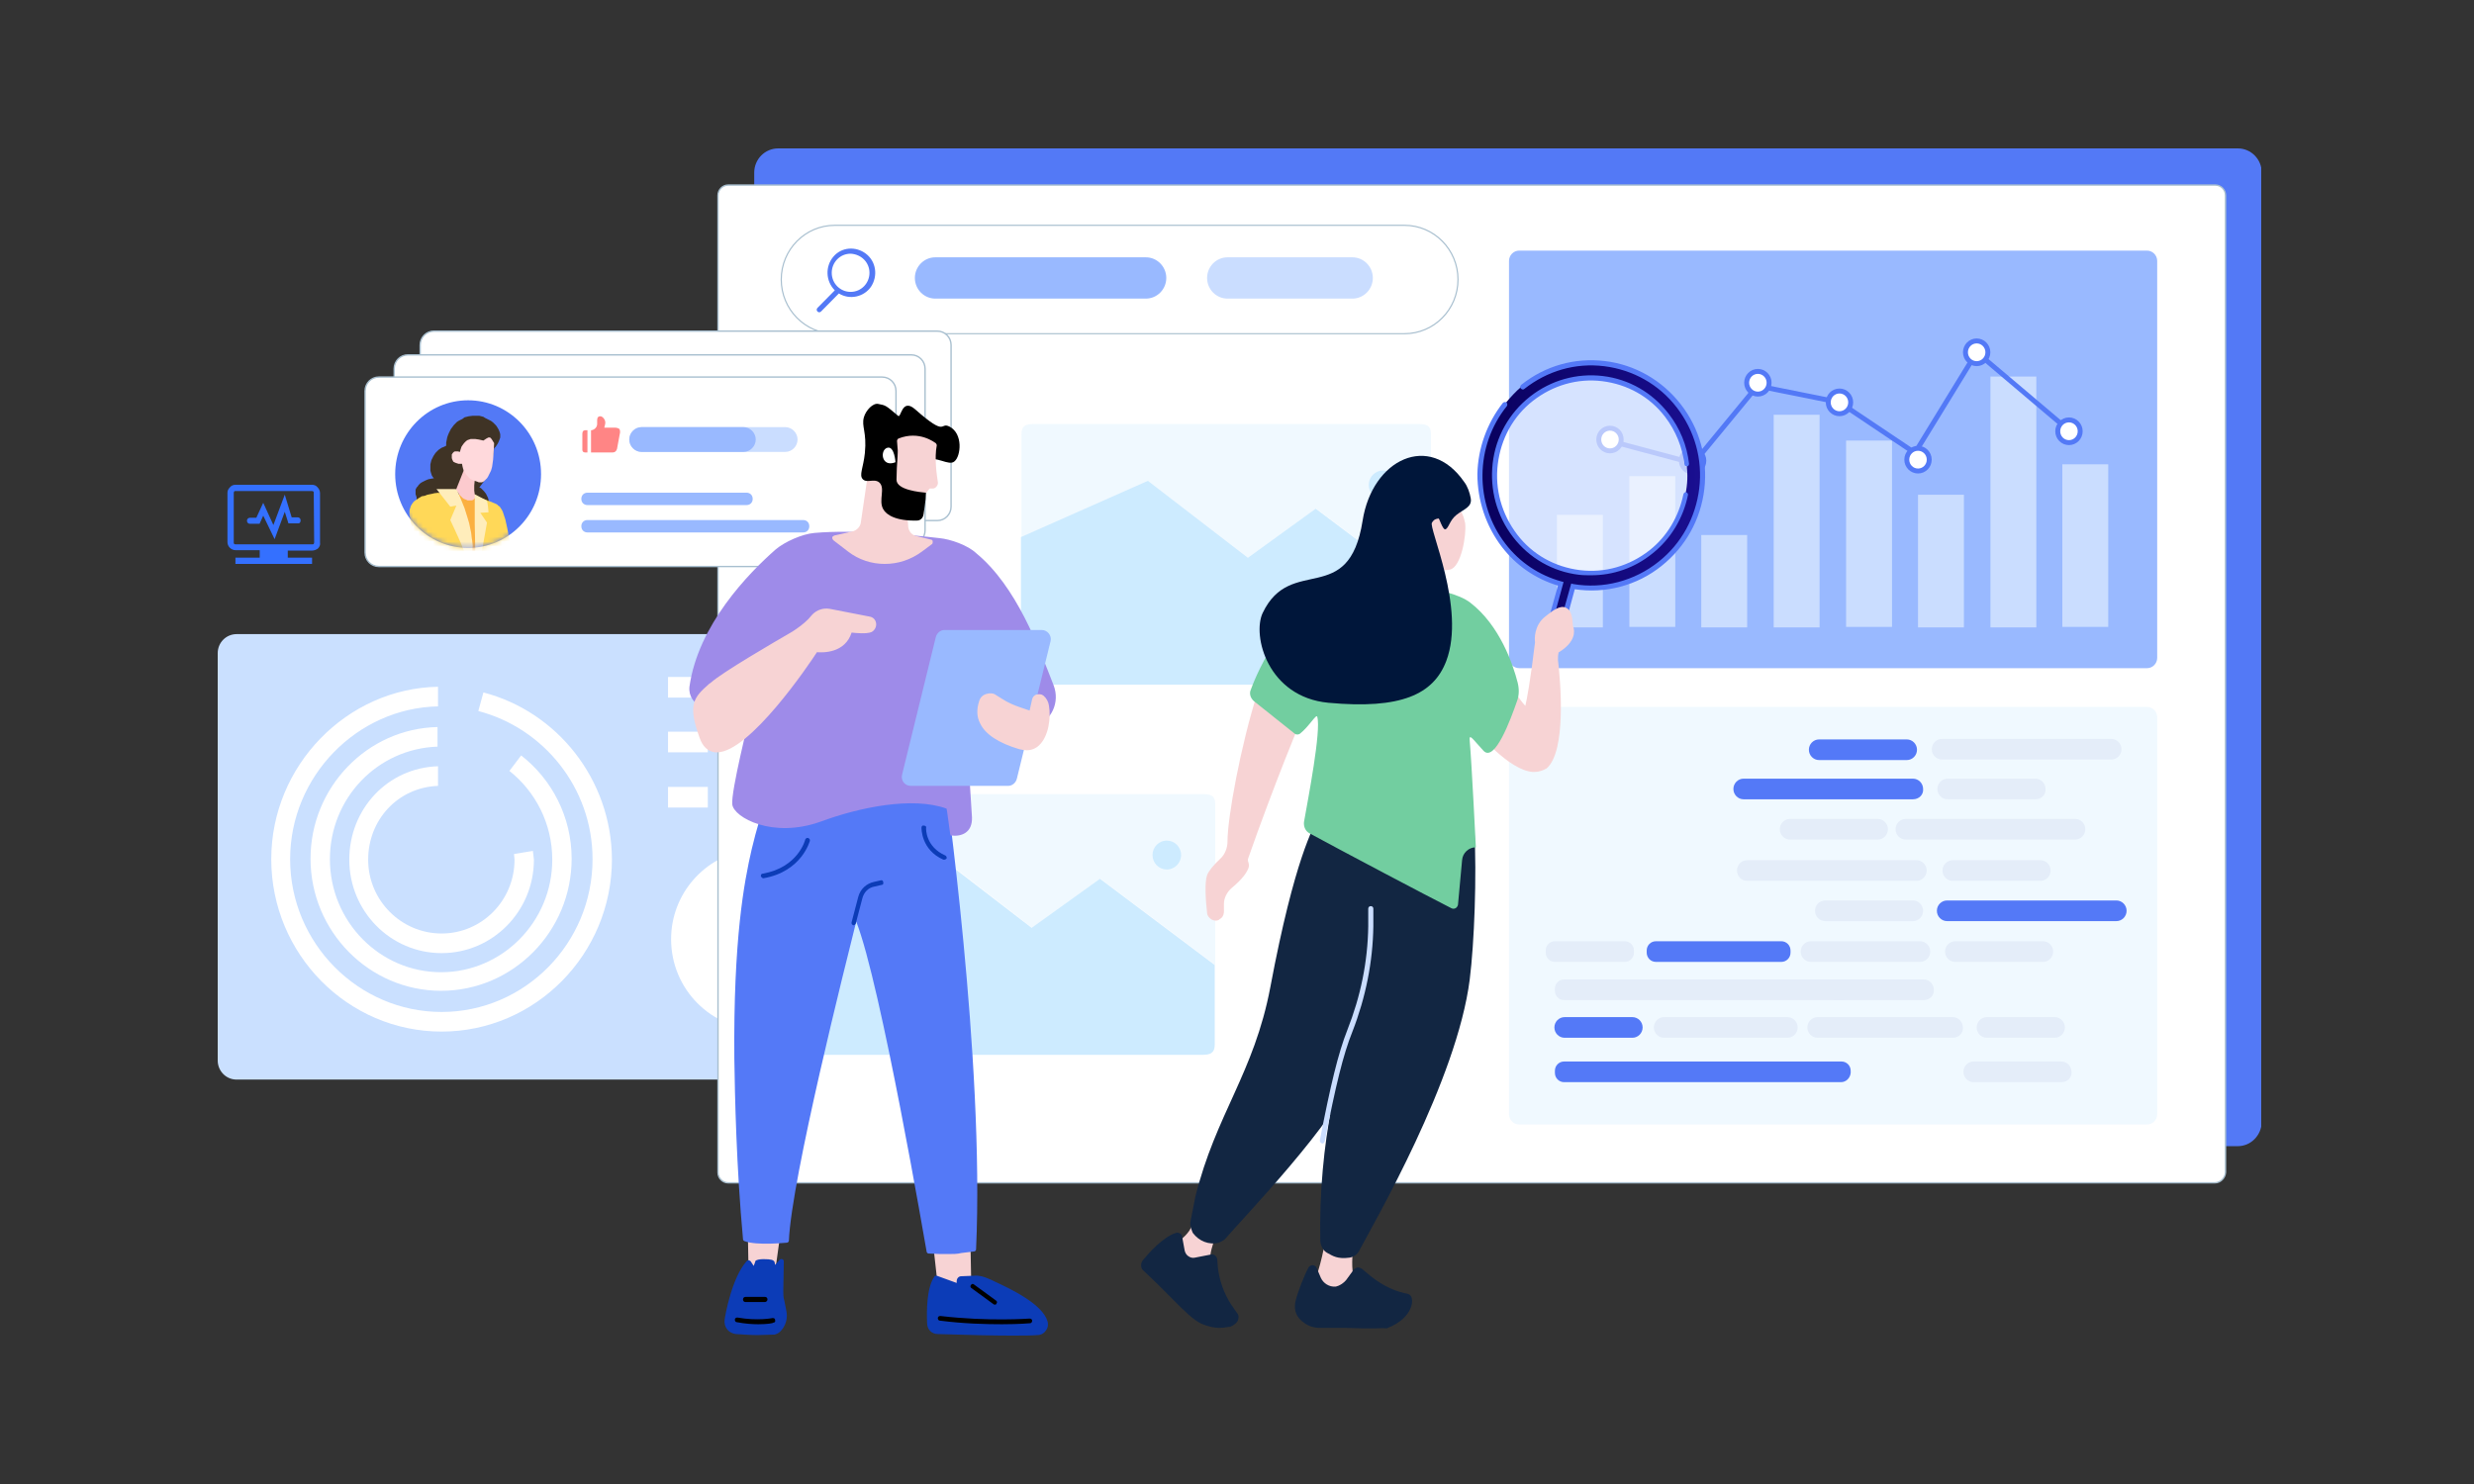 <svg width="500" height="300" viewBox="0 0 500 300" fill="none" xmlns="http://www.w3.org/2000/svg">
<rect x="0" y="0" width="500" height="300" fill="#333333" stroke="none"/>
<g id="Frame 43912">
<g id="Frame" clip-path="url(#clip0_215_101)">
<g id="Group">
<path id="Vector" d="M183.247 218.244H47.814C45.649 218.244 44 216.47 44 214.383V132.052C44 129.861 45.752 128.191 47.814 128.191H183.247C185.412 128.191 187.061 129.965 187.061 132.052V214.383C187.164 216.47 185.412 218.244 183.247 218.244Z" fill="#CAE0FF"/>
<g id="Group_2">
<path id="Vector_2" d="M97.699 139.983L96.669 143.739C109.861 147.183 119.756 159.287 119.756 173.687C119.756 190.696 106.048 204.574 89.248 204.574C72.447 204.574 58.636 190.696 58.636 173.687C58.636 156.887 72.241 143.113 88.526 142.8V138.835C70.18 139.148 54.822 154.696 54.822 173.687C54.822 192.887 70.283 208.539 89.248 208.539C108.212 208.539 123.673 192.887 123.673 173.687C123.57 157.513 112.541 143.844 97.699 139.983Z" fill="white"/>
<path id="Vector_3" d="M105.326 152.713L102.956 155.844C108.212 160.018 111.614 166.487 111.614 173.792C111.614 186.313 101.513 196.539 89.144 196.539C76.776 196.539 66.675 186.313 66.675 173.687C66.675 161.374 76.261 151.357 88.423 150.939V146.974C74.199 147.287 62.759 159.183 62.759 173.583C62.759 188.296 74.612 200.296 89.144 200.296C103.677 200.296 115.53 188.296 115.53 173.583C115.53 165.131 111.511 157.513 105.326 152.713Z" fill="white"/>
<path id="Vector_4" d="M107.697 172.017L103.883 172.643C103.883 173.061 103.987 173.374 103.987 173.791C103.987 182.035 97.39 188.713 89.248 188.713C81.105 188.713 74.406 182.035 74.406 173.791C74.406 165.756 80.384 159.183 88.526 158.87V154.904C78.322 155.217 70.592 163.565 70.592 173.791C70.592 184.226 78.941 192.678 89.248 192.678C99.555 192.678 107.903 184.226 107.903 173.791C107.8 173.165 107.8 172.539 107.697 172.017Z" fill="white"/>
</g>
<path id="Vector_5" d="M143.05 136.852H135.01V141.026H143.05V136.852Z" fill="white"/>
<path id="Vector_6" d="M175.723 136.852H150.265V141.026H175.723V136.852Z" fill="white"/>
<path id="Vector_7" d="M143.05 147.913H135.01V152.087H143.05V147.913Z" fill="white"/>
<path id="Vector_8" d="M175.723 147.913H150.265V152.087H175.723V147.913Z" fill="white"/>
<path id="Vector_9" d="M143.05 159.078H135.01V163.252H143.05V159.078Z" fill="white"/>
<path id="Vector_10" d="M175.723 159.078H150.265V163.252H175.723V159.078Z" fill="white"/>
<path id="Vector_11" d="M154.8 198L156.964 207.809C155.934 208.017 154.8 208.122 153.666 208.122C143.771 208.122 135.629 199.983 135.629 189.861C135.629 180.678 142.432 173.061 151.192 171.809V182.035C147.894 183.078 145.524 186.209 145.524 189.756C145.524 194.243 149.131 197.896 153.563 197.896C153.975 198.104 154.388 198.104 154.8 198Z" fill="white"/>
<path id="Vector_12" d="M155.212 182.035V171.913C162.118 172.539 167.89 177.235 170.363 183.496L160.469 185.791C159.335 183.913 157.48 182.452 155.212 182.035Z" fill="white"/>
<path id="Vector_13" d="M171.6 189.965C171.6 197.374 167.168 203.844 160.881 206.661L158.613 196.331C160.469 194.87 161.602 192.47 161.602 189.965C161.602 189.861 161.602 189.861 161.602 189.757L171.394 187.461C171.497 188.296 171.6 189.131 171.6 189.965Z" fill="white"/>
</g>
<path id="Vector_14" d="M452.259 231.704H157.274C154.594 231.704 152.429 229.513 152.429 226.8V34.904C152.429 32.191 154.594 30 157.274 30H452.259C454.939 30 457.103 32.191 457.103 34.904V226.904C457 229.513 454.939 231.704 452.259 231.704Z" fill="#5379F6"/>
<path id="Vector_15" d="M447.621 239.113H147.173C146.039 239.113 145.111 238.174 145.111 237.026V39.496C145.111 38.348 146.039 37.409 147.173 37.409H447.724C448.857 37.409 449.785 38.348 449.785 39.496V237.026C449.682 238.174 448.754 239.113 447.621 239.113Z" fill="white" stroke="#A8BFCF" stroke-width="0.28" stroke-miterlimit="10"/>
<path id="Vector_16" d="M283.843 67.461H168.714C162.736 67.461 157.892 62.556 157.892 56.504C157.892 50.452 162.736 45.548 168.714 45.548H283.843C289.821 45.548 294.665 50.452 294.665 56.504C294.665 62.556 289.821 67.461 283.843 67.461Z" fill="white" stroke="#A8BFCF" stroke-width="0.237" stroke-miterlimit="10"/>
<path id="Vector_17" d="M165.21 62.243C165.004 62.452 165.004 62.765 165.21 62.974C165.416 63.182 165.725 63.182 165.931 62.974L169.539 59.322C171.703 60.678 174.589 60.052 176.032 57.965C177.475 55.774 177.063 52.852 175.002 51.287C172.94 49.722 170.054 49.93 168.405 51.913C166.756 53.895 166.859 56.817 168.714 58.696L165.21 62.243ZM175.723 55.148C175.723 57.235 174.074 59.008 171.909 59.008C169.848 59.008 168.096 57.339 168.096 55.148C168.096 53.061 169.745 51.287 171.909 51.287C174.074 51.391 175.723 53.061 175.723 55.148Z" fill="#5379F6"/>
<path id="Vector_18" d="M231.587 60.365H189.019C186.751 60.365 184.896 58.487 184.896 56.191C184.896 53.896 186.751 52.018 189.019 52.018H231.587C233.854 52.018 235.709 53.896 235.709 56.191C235.709 58.487 233.854 60.365 231.587 60.365Z" fill="#99B9FF"/>
<path id="Vector_19" d="M273.33 60.365H248.078C245.81 60.365 243.955 58.487 243.955 56.191C243.955 53.896 245.81 52.018 248.078 52.018H273.33C275.597 52.018 277.453 53.896 277.453 56.191C277.453 58.487 275.597 60.365 273.33 60.365Z" fill="#CADDFF"/>
<g id="Group_3">
<g id="Group_4">
<g id="Group_5">
<g id="Group_6" opacity="0.3">
<path id="Vector_20" d="M252.201 112.748L266.012 102.835L289.203 120.261V87.913C289.203 86.661 288.997 85.722 286.935 85.722H208.705C206.644 85.722 206.438 86.765 206.438 87.913V108.678L232.102 97.304L252.201 112.748Z" fill="#CDEBFF"/>
</g>
<g id="Group_7">
<path id="Vector_21" d="M265.909 102.834L252.201 112.748L231.999 97.2L206.335 108.574V136.226C206.335 137.478 206.541 138.417 208.602 138.417H216.436H243.234H286.832C288.894 138.417 289.1 137.374 289.1 136.226V120.261L265.909 102.834Z" fill="#CDEBFF"/>
</g>
</g>
</g>
<path id="Vector_22" d="M279.514 100.956C281.108 100.956 282.4 99.648 282.4 98.034C282.4 96.421 281.108 95.113 279.514 95.113C277.92 95.113 276.628 96.421 276.628 98.034C276.628 99.648 277.92 100.956 279.514 100.956Z" fill="#CDEBFF"/>
</g>
<g id="Group_8">
<g id="Group_9">
<g id="Group_10">
<g id="Group_11" opacity="0.3">
<path id="Vector_23" d="M208.602 187.565L222.413 177.652L245.604 195.078V162.73C245.604 161.478 245.398 160.539 243.337 160.539H165.107C163.045 160.539 162.839 161.583 162.839 162.73V183.391L188.504 172.017L208.602 187.565Z" fill="#CDEBFF"/>
</g>
<g id="Group_12">
<path id="Vector_24" d="M222.31 177.652L208.499 187.565L188.297 172.018L162.736 183.391V211.044C162.736 212.296 162.942 213.235 165.004 213.235H172.837H199.635H243.234C245.295 213.235 245.501 212.191 245.501 211.044V195.078L222.31 177.652Z" fill="#CDEBFF"/>
</g>
</g>
</g>
<path id="Vector_25" d="M235.813 175.774C237.406 175.774 238.699 174.466 238.699 172.852C238.699 171.238 237.406 169.93 235.813 169.93C234.219 169.93 232.927 171.238 232.927 172.852C232.927 174.466 234.219 175.774 235.813 175.774Z" fill="#CDEBFF"/>
</g>
<path id="Vector_26" d="M433.912 135.078H307.034C305.9 135.078 304.972 134.139 304.972 132.991V52.748C304.972 51.6 305.9 50.661 307.034 50.661H433.912C435.046 50.661 435.974 51.6 435.974 52.748V132.991C435.974 134.139 435.046 135.078 433.912 135.078Z" fill="#99B9FF"/>
<path id="Vector_27" opacity="0.3" d="M433.912 227.322H307.034C305.9 227.322 304.972 226.383 304.972 225.235V144.991C304.972 143.843 305.9 142.904 307.034 142.904H433.912C435.046 142.904 435.974 143.843 435.974 144.991V225.235C435.974 226.383 435.046 227.322 433.912 227.322Z" fill="#CDEBFF"/>
<path id="Vector_28" d="M323.937 104.087H314.661V126.835H323.937V104.087Z" fill="#CADDFF"/>
<path id="Vector_29" d="M338.573 96.261H329.297V126.73H338.573V96.261Z" fill="#CADDFF"/>
<path id="Vector_30" d="M353.106 108.157H343.83V126.835H353.106V108.157Z" fill="#CADDFF"/>
<path id="Vector_31" d="M367.742 83.843H358.465V126.835H367.742V83.843Z" fill="#CADDFF"/>
<path id="Vector_32" d="M382.378 89.061H373.101V126.731H382.378V89.061Z" fill="#CADDFF"/>
<path id="Vector_33" d="M396.91 100.018H387.634V126.835H396.91V100.018Z" fill="#CADDFF"/>
<path id="Vector_34" d="M411.546 76.122H402.27V126.835H411.546V76.122Z" fill="#CADDFF"/>
<path id="Vector_35" d="M426.079 93.861H416.803V126.73H426.079V93.861Z" fill="#CADDFF"/>
<path id="Vector_36" d="M325.483 89.165L342.283 93.652L355.167 78L371.761 81.339L387.016 91.565L399.487 71.217L418.349 87.183" stroke="#5379F6" stroke-miterlimit="10"/>
<path id="Vector_37" d="M325.38 91.148C326.632 91.148 327.648 90.12 327.648 88.852C327.648 87.584 326.632 86.557 325.38 86.557C324.128 86.557 323.113 87.584 323.113 88.852C323.113 90.12 324.128 91.148 325.38 91.148Z" fill="white" stroke="#5379F6" stroke-miterlimit="10"/>
<path id="Vector_38" d="M342.077 95.426C343.33 95.426 344.345 94.398 344.345 93.131C344.345 91.863 343.33 90.835 342.077 90.835C340.825 90.835 339.81 91.863 339.81 93.131C339.81 94.398 340.825 95.426 342.077 95.426Z" fill="white" stroke="#5379F6" stroke-miterlimit="10"/>
<path id="Vector_39" d="M355.27 79.669C356.523 79.669 357.538 78.642 357.538 77.374C357.538 76.106 356.523 75.078 355.27 75.078C354.018 75.078 353.003 76.106 353.003 77.374C353.003 78.642 354.018 79.669 355.27 79.669Z" fill="white" stroke="#5379F6" stroke-miterlimit="10"/>
<path id="Vector_40" d="M371.761 83.635C373.014 83.635 374.029 82.607 374.029 81.339C374.029 80.071 373.014 79.043 371.761 79.043C370.509 79.043 369.494 80.071 369.494 81.339C369.494 82.607 370.509 83.635 371.761 83.635Z" fill="white" stroke="#5379F6" stroke-miterlimit="10"/>
<path id="Vector_41" d="M387.634 95.217C388.887 95.217 389.902 94.189 389.902 92.922C389.902 91.654 388.887 90.626 387.634 90.626C386.382 90.626 385.367 91.654 385.367 92.922C385.367 94.189 386.382 95.217 387.634 95.217Z" fill="white" stroke="#5379F6" stroke-miterlimit="10"/>
<path id="Vector_42" d="M399.487 73.513C400.739 73.513 401.755 72.485 401.755 71.218C401.755 69.95 400.739 68.922 399.487 68.922C398.235 68.922 397.22 69.95 397.22 71.218C397.22 72.485 398.235 73.513 399.487 73.513Z" fill="white" stroke="#5379F6" stroke-miterlimit="10"/>
<path id="Vector_43" d="M418.143 89.478C419.395 89.478 420.41 88.45 420.41 87.182C420.41 85.915 419.395 84.887 418.143 84.887C416.89 84.887 415.875 85.915 415.875 87.182C415.875 88.45 416.89 89.478 418.143 89.478Z" fill="white" stroke="#5379F6" stroke-miterlimit="10"/>
<path id="Vector_44" d="M328.369 194.452H314.249C313.218 194.452 312.393 193.617 312.393 192.574V192.157C312.393 191.113 313.218 190.278 314.249 190.278H328.369C329.4 190.278 330.224 191.113 330.224 192.157V192.574C330.224 193.617 329.4 194.452 328.369 194.452Z" fill="#E4EDF9"/>
<path id="Vector_45" d="M360.012 194.452H334.656C333.626 194.452 332.801 193.617 332.801 192.574V192.157C332.801 191.113 333.626 190.278 334.656 190.278H360.012C361.042 190.278 361.867 191.113 361.867 192.157V192.574C361.867 193.617 361.042 194.452 360.012 194.452Z" fill="#5479F7"/>
<path id="Vector_46" d="M388.046 194.452H365.989C364.856 194.452 363.928 193.513 363.928 192.365C363.928 191.217 364.856 190.278 365.989 190.278H388.046C389.18 190.278 390.108 191.217 390.108 192.365C390.108 193.513 389.18 194.452 388.046 194.452Z" fill="#E4EDF9"/>
<path id="Vector_47" d="M387.325 178.069H353.106C351.972 178.069 351.044 177.13 351.044 175.982C351.044 174.835 351.972 173.896 353.106 173.896H387.325C388.459 173.896 389.386 174.835 389.386 175.982C389.386 177.13 388.459 178.069 387.325 178.069Z" fill="#E4EDF9"/>
<path id="Vector_48" d="M419.38 169.722H385.161C384.027 169.722 383.099 168.783 383.099 167.635C383.099 166.487 384.027 165.548 385.161 165.548H419.38C420.513 165.548 421.441 166.487 421.441 167.635C421.441 168.783 420.513 169.722 419.38 169.722Z" fill="#E4EDF9"/>
<path id="Vector_49" d="M386.603 161.583H352.384C351.251 161.583 350.323 160.643 350.323 159.496C350.323 158.348 351.251 157.409 352.384 157.409H386.603C387.737 157.409 388.665 158.348 388.665 159.496C388.768 160.643 387.84 161.583 386.603 161.583Z" fill="#5479F7"/>
<path id="Vector_50" d="M426.697 153.548H392.478C391.345 153.548 390.417 152.609 390.417 151.461C390.417 150.313 391.345 149.374 392.478 149.374H426.697C427.831 149.374 428.759 150.313 428.759 151.461C428.759 152.609 427.831 153.548 426.697 153.548Z" fill="#E4EDF9"/>
<path id="Vector_51" d="M427.728 186.209H393.509C392.375 186.209 391.448 185.269 391.448 184.122C391.448 182.974 392.375 182.035 393.509 182.035H427.728C428.862 182.035 429.79 182.974 429.79 184.122C429.79 185.269 428.862 186.209 427.728 186.209Z" fill="#5479F7"/>
<g id="Group_13">
<path id="Vector_52" d="M329.915 209.791H316.207C315.073 209.791 314.146 208.852 314.146 207.704C314.146 206.556 315.073 205.617 316.207 205.617H329.915C331.049 205.617 331.977 206.556 331.977 207.704C331.977 208.852 331.049 209.791 329.915 209.791Z" fill="#5479F7"/>
<path id="Vector_53" d="M415.257 209.791H401.549C400.415 209.791 399.487 208.852 399.487 207.704C399.487 206.556 400.415 205.617 401.549 205.617H415.257C416.391 205.617 417.318 206.556 417.318 207.704C417.318 208.852 416.391 209.791 415.257 209.791Z" fill="#E4EDF9"/>
<path id="Vector_54" d="M361.248 209.791H336.306C335.172 209.791 334.244 208.852 334.244 207.704C334.244 206.556 335.172 205.617 336.306 205.617H361.248C362.382 205.617 363.31 206.556 363.31 207.704C363.31 208.852 362.382 209.791 361.248 209.791Z" fill="#E4EDF9"/>
<path id="Vector_55" d="M394.643 209.791H367.329C366.196 209.791 365.268 208.852 365.268 207.704C365.268 206.556 366.196 205.617 367.329 205.617H394.643C395.777 205.617 396.704 206.556 396.704 207.704C396.807 208.852 395.88 209.791 394.643 209.791Z" fill="#E4EDF9"/>
</g>
<path id="Vector_56" d="M388.768 202.174H371.04C369.906 202.174 368.979 201.235 368.979 200.087C368.979 198.939 369.906 198 371.04 198H388.768C389.902 198 390.829 198.939 390.829 200.087C390.932 201.235 390.005 202.174 388.768 202.174Z" fill="#E4EDF9"/>
<path id="Vector_57" d="M412.886 194.452H395.158C394.024 194.452 393.097 193.513 393.097 192.365C393.097 191.217 394.024 190.278 395.158 190.278H412.886C414.02 190.278 414.948 191.217 414.948 192.365C414.948 193.513 414.02 194.452 412.886 194.452Z" fill="#E4EDF9"/>
<path id="Vector_58" d="M386.603 186.209H368.875C367.742 186.209 366.814 185.269 366.814 184.122C366.814 182.974 367.742 182.035 368.875 182.035H386.603C387.737 182.035 388.665 182.974 388.665 184.122C388.665 185.269 387.737 186.209 386.603 186.209Z" fill="#E4EDF9"/>
<path id="Vector_59" d="M412.371 178.069H394.643C393.509 178.069 392.582 177.13 392.582 175.982C392.582 174.835 393.509 173.896 394.643 173.896H412.371C413.505 173.896 414.432 174.835 414.432 175.982C414.432 177.13 413.505 178.069 412.371 178.069Z" fill="#E4EDF9"/>
<path id="Vector_60" d="M379.492 169.722H361.764C360.63 169.722 359.702 168.783 359.702 167.635C359.702 166.487 360.63 165.548 361.764 165.548H379.492C380.625 165.548 381.553 166.487 381.553 167.635C381.553 168.783 380.625 169.722 379.492 169.722Z" fill="#E4EDF9"/>
<path id="Vector_61" d="M411.34 161.583H393.612C392.478 161.583 391.551 160.643 391.551 159.496C391.551 158.348 392.478 157.409 393.612 157.409H411.34C412.474 157.409 413.402 158.348 413.402 159.496C413.505 160.643 412.577 161.583 411.34 161.583Z" fill="#E4EDF9"/>
<path id="Vector_62" d="M385.367 153.652H367.639C366.505 153.652 365.577 152.713 365.577 151.565C365.577 150.417 366.505 149.478 367.639 149.478H385.367C386.5 149.478 387.428 150.417 387.428 151.565C387.428 152.713 386.5 153.652 385.367 153.652Z" fill="#5479F7"/>
<path id="Vector_63" d="M372.071 202.174H316.104C315.073 202.174 314.249 201.339 314.249 200.296V199.878C314.249 198.835 315.073 198 316.104 198H372.174C373.204 198 374.029 198.835 374.029 199.878V200.296C373.926 201.339 373.101 202.174 372.071 202.174Z" fill="#E4EDF9"/>
<path id="Vector_64" d="M416.597 218.765H398.869C397.735 218.765 396.807 217.826 396.807 216.678C396.807 215.53 397.735 214.591 398.869 214.591H416.597C417.731 214.591 418.658 215.53 418.658 216.678C418.761 217.826 417.834 218.765 416.597 218.765Z" fill="#E4EDF9"/>
<path id="Vector_65" d="M372.071 218.765H316.104C315.073 218.765 314.249 217.93 314.249 216.887V216.47C314.249 215.426 315.073 214.591 316.104 214.591H372.174C373.204 214.591 374.029 215.426 374.029 216.47V216.887C373.926 217.93 373.101 218.765 372.071 218.765Z" fill="#5479F7"/>
<g id="Group_14">
<path id="Vector_66" opacity="0.6" d="M321.773 117.026C333.214 117.026 342.49 107.636 342.49 96.052C342.49 84.469 333.214 75.078 321.773 75.078C310.331 75.078 301.056 84.469 301.056 96.052C301.056 107.636 310.331 117.026 321.773 117.026Z" fill="white"/>
<g id="Group_15">
<path id="Vector_67" d="M304.148 81.652C297.654 89.687 297.242 101.583 303.839 110.139C306.931 114.104 310.95 116.713 315.382 117.965L312.806 127.252C312.6 127.878 312.909 128.609 313.63 128.817C314.352 129.026 315.073 128.609 315.176 127.983L317.753 118.487C324.04 119.53 330.843 117.861 336.099 113.269C344.963 105.548 346.509 91.878 339.398 82.382C331.77 72.156 317.444 70.278 307.549 78.104C306.312 79.148 305.179 80.4 304.148 81.652ZM340.634 99.913C339.707 104.609 337.13 108.991 332.904 112.017C324.659 118.069 313.115 116.609 306.518 108.783C299.2 100.017 300.85 86.87 309.92 80.087C318.165 73.93 329.812 75.391 336.409 83.322C338.985 86.348 340.428 90 340.841 93.652V93.756C341.15 95.948 341.047 97.93 340.634 99.913Z" fill="url(#paint0_linear_215_101)"/>
<path id="Vector_68" d="M314.042 129.443C313.939 129.443 313.733 129.443 313.63 129.339C312.703 129.13 312.187 128.087 312.393 127.252L314.867 118.383C310.332 117.026 306.415 114.313 303.529 110.556C300.334 106.383 298.582 101.165 298.582 95.843C298.685 90.626 300.54 85.513 303.736 81.443C303.942 81.235 304.251 81.235 304.457 81.339C304.663 81.548 304.663 81.861 304.56 82.07C298.067 90.104 297.964 101.791 304.251 109.93C307.137 113.687 311.053 116.296 315.589 117.548L316.001 117.652L313.321 127.461C313.218 127.878 313.424 128.296 313.836 128.4C314.249 128.504 314.661 128.296 314.764 127.878L317.547 117.965L317.959 118.069C324.04 119.113 330.327 117.443 335.172 113.583C339.81 109.93 342.696 104.609 343.417 98.765C344.139 92.817 342.49 87.078 338.882 82.382C335.275 77.687 330.018 74.765 324.246 74.035C318.371 73.304 312.703 74.974 308.064 78.626C307.858 78.835 307.549 78.73 307.343 78.522C307.137 78.313 307.24 78 307.446 77.791C312.29 73.93 318.268 72.261 324.349 72.991C330.431 73.722 335.893 76.852 339.707 81.756C343.52 86.661 345.17 92.713 344.448 98.87C343.727 105.026 340.634 110.556 335.79 114.417C330.843 118.383 324.453 120.052 318.268 119.113L315.795 128.191C315.485 128.922 314.764 129.443 314.042 129.443ZM321.567 116.296C320.742 116.296 319.917 116.296 319.093 116.191C313.836 115.565 309.095 112.852 305.797 108.574C302.499 104.296 301.056 98.974 301.674 93.652C302.293 88.33 304.972 83.53 309.198 80.191C313.424 76.852 318.681 75.391 323.937 76.017C329.194 76.643 333.935 79.356 337.233 83.635C339.501 86.556 340.944 90 341.356 93.756C341.356 94.07 341.15 94.278 340.944 94.278C340.634 94.278 340.428 94.07 340.428 93.861C340.016 90.417 338.676 87.078 336.512 84.261C333.42 80.191 328.885 77.687 323.834 77.061C318.784 76.435 313.836 77.896 309.817 81.026C305.797 84.156 303.323 88.748 302.705 93.861C302.086 98.974 303.529 103.983 306.621 108.052C309.714 112.122 314.249 114.626 319.299 115.252C324.349 115.878 329.297 114.417 333.317 111.287C336.924 108.469 339.295 104.4 340.222 99.913C340.325 99.6 340.531 99.496 340.738 99.496C341.047 99.6 341.15 99.809 341.15 100.017C340.222 104.713 337.645 108.991 333.935 111.913C330.327 114.835 325.999 116.296 321.567 116.296Z" fill="#5479F7"/>
</g>
<g id="Group_16">
<g id="Group_17">
<g id="Group_18">
<path id="Vector_69" d="M274.051 248.713C274.051 248.713 272.196 257.165 274.257 259.565L274.876 260.609L265.187 259.982L265.703 258.939C266.527 257.061 268.073 251.113 267.867 249.13L274.051 248.713Z" fill="#F7D3D4"/>
<g id="Group_19">
<path id="Vector_70" d="M274.773 256.643L275.907 257.583C278.174 259.565 280.751 260.922 283.637 261.652L284.152 261.756C284.358 261.756 284.564 261.965 284.564 262.174V262.278C284.977 263.426 283.946 266.348 279.823 267.704C278.793 268.122 275.804 267.809 271.578 267.809C269.722 267.809 267.764 267.809 266.733 267.809C265.6 267.809 264.569 267.496 263.641 266.869C262.611 266.139 261.683 264.991 262.095 263.113C262.508 261.235 263.951 257.687 264.775 256.33C264.878 256.017 265.29 256.017 265.497 256.226L266.321 258.209C266.837 259.565 268.279 260.504 269.722 260.296C269.826 260.296 269.929 260.296 270.032 260.191C270.959 259.983 271.784 259.356 272.299 258.626L273.742 256.643C274.051 256.435 274.464 256.435 274.773 256.643Z" fill="#122642"/>
<path id="Vector_71" d="M277.762 268.539C277.143 268.539 276.319 268.539 275.494 268.539C274.361 268.539 273.124 268.435 271.681 268.435C269.826 268.435 267.867 268.435 266.836 268.435C265.6 268.435 264.466 268.122 263.538 267.391C261.992 266.348 261.477 264.887 261.786 263.217C262.198 261.339 263.641 257.687 264.466 256.226C264.569 256.017 264.878 255.809 265.084 255.809C265.394 255.704 265.6 255.809 265.909 256.017L266.012 256.122L266.94 258.313C267.455 259.461 268.692 260.191 269.826 260.087C269.929 260.087 270.032 260.087 270.032 260.087C270.856 259.878 271.578 259.356 272.093 258.73L273.536 256.748C273.742 256.435 274.051 256.33 274.361 256.226C274.67 256.226 274.979 256.33 275.288 256.539L276.422 257.478C278.586 259.356 281.163 260.817 283.946 261.443L284.461 261.548C284.874 261.652 285.08 261.861 285.286 262.278V262.382C285.492 263.009 285.389 263.843 284.977 264.678C284.564 265.617 283.328 267.391 280.236 268.539C279.617 268.435 278.793 268.539 277.762 268.539ZM265.187 256.748C264.363 258.104 262.92 261.652 262.611 263.322C262.301 264.678 262.817 265.722 263.951 266.556C264.775 267.078 265.703 267.391 266.733 267.391C267.867 267.391 269.722 267.391 271.578 267.391C273.021 267.391 274.361 267.391 275.494 267.495C277.556 267.6 279.102 267.6 279.72 267.391C282.503 266.452 283.534 264.887 283.946 264.052C284.255 263.322 284.255 262.8 284.152 262.487V262.382C284.152 262.278 284.049 262.278 284.049 262.278L283.534 262.174C280.648 261.443 277.865 259.982 275.597 258L274.464 257.061C274.361 257.061 274.361 256.956 274.361 257.061C274.361 257.061 274.258 257.061 274.258 257.165L272.815 259.148C272.196 260.087 271.268 260.713 270.238 260.922C270.135 260.922 270.032 260.922 269.929 261.026C268.279 261.235 266.63 260.295 266.012 258.73L265.187 256.748Z" fill="#122642"/>
</g>
<path id="Vector_72" d="M268.795 266.452C265.187 266.452 263.435 264.574 263.332 264.469C263.126 264.261 263.126 263.948 263.332 263.739C263.538 263.53 263.847 263.53 264.054 263.739C264.157 263.843 265.806 265.617 269.207 265.409C271.784 265.304 275.7 265.304 277.762 265.409C278.999 265.409 280.029 265.096 280.957 264.469C281.266 264.261 281.472 264.052 281.575 263.843C281.782 263.635 281.988 263.635 282.297 263.739C282.503 263.948 282.503 264.156 282.4 264.469C282.194 264.783 281.885 264.991 281.472 265.304C280.339 266.035 279.102 266.452 277.659 266.348C275.597 266.348 271.784 266.243 269.104 266.348C269.104 266.452 269.001 266.452 268.795 266.452Z" fill="#122642"/>
</g>
<g id="Group_20">
<path id="Vector_73" d="M246.429 248.191C246.429 248.191 243.852 253.408 244.677 256.33L244.78 257.478L236.534 252.365L237.462 251.739C238.802 250.382 240.348 249.443 240.966 247.565L246.429 248.191Z" fill="#F7D3D4"/>
<g id="Group_21">
<path id="Vector_74" d="M245.604 254.556L245.707 256.017C246.016 258.834 246.944 261.547 248.49 263.947L249.727 265.721C249.83 265.93 249.83 266.139 249.83 266.347V266.452C249.418 267.495 246.841 268.852 243.027 267.182C240.657 266.139 238.183 262.904 231.381 256.434C231.071 256.121 231.174 255.495 231.484 255.078C232.617 253.721 235.4 250.487 237.977 249.756C238.286 249.652 238.595 249.86 238.595 250.174L239.111 252.991C239.317 254.243 240.554 255.078 241.791 254.765L244.986 254.139C245.192 253.93 245.604 254.243 245.604 254.556Z" fill="#122642"/>
<path id="Vector_75" d="M246.429 268.435C245.501 268.435 244.264 268.226 242.821 267.6C241.275 266.869 239.729 265.409 236.946 262.591C235.4 261.026 233.545 259.148 230.968 256.748C230.453 256.226 230.556 255.287 230.968 254.765C232.102 253.409 234.988 250.069 237.668 249.235C237.977 249.13 238.183 249.235 238.492 249.339C238.699 249.443 238.905 249.756 238.905 249.965L239.42 252.782C239.523 253.304 239.832 253.722 240.142 253.93C240.554 254.243 241.069 254.348 241.481 254.243L244.677 253.617C244.986 253.513 245.295 253.617 245.604 253.826C245.81 254.035 246.016 254.348 246.016 254.661L246.12 256.122C246.429 258.835 247.356 261.548 248.902 263.843L250.139 265.617C250.345 265.93 250.345 266.348 250.242 266.661V266.765C250.036 267.391 249.418 267.913 248.593 268.226C248.181 268.226 247.459 268.435 246.429 268.435ZM237.977 250.174C235.606 250.904 232.824 254.035 231.69 255.391C231.484 255.6 231.484 255.913 231.587 256.017C234.06 258.417 236.019 260.295 237.565 261.861C240.142 264.469 241.688 266.035 243.131 266.661C245.707 267.809 247.459 267.391 248.181 267.078C248.902 266.765 249.212 266.452 249.315 266.139V266.035V265.93L248.078 264.156C246.429 261.756 245.501 258.939 245.192 256.017L245.089 254.556C245.089 254.452 245.089 254.452 244.986 254.452H244.883L241.688 255.078C240.966 255.182 240.245 255.078 239.626 254.661C239.008 254.243 238.595 253.617 238.492 252.887L237.977 250.174Z" fill="#122642"/>
</g>
<path id="Vector_76" d="M247.15 266.139L246.429 266.034C244.264 265.721 242.203 264.678 240.554 263.113L233.339 255.808C233.133 255.6 233.133 255.287 233.339 255.078C233.545 254.869 233.854 254.869 234.06 255.078L241.275 262.382C242.718 263.843 244.574 264.782 246.532 265.095L247.15 265.2C247.459 265.2 247.563 265.513 247.563 265.721C247.563 265.93 247.356 266.139 247.15 266.139Z" fill="#122642"/>
</g>
<g id="Group_22">
<path id="Vector_77" d="M278.793 163.982C284.461 165.548 287.966 166.487 287.966 166.487C287.966 166.487 276.731 206.974 273.433 217.096C270.444 226.278 251.17 246.313 247.666 250.383C247.356 250.8 246.326 251.217 246.326 251.217C244.367 251.739 242.306 250.904 241.069 249.235C241.069 249.235 240.451 247.878 240.554 247.148L241.585 241.93C245.707 225.235 253.438 216.991 256.736 199.565C261.683 173.269 265.497 167.322 266.321 165.339C269.104 159.183 278.793 163.982 278.793 163.982Z" fill="#122642"/>
<path id="Vector_78" d="M297.964 167.739C298.479 177.026 297.964 190.591 297.036 198C294.459 218.348 277.762 247.044 274.67 252.887C274.258 253.617 273.536 254.139 272.712 254.244C270.341 254.557 269.413 253.93 268.28 253.304C267.455 252.887 266.94 251.948 266.837 250.904C266.424 230.974 270.65 213.861 275.082 203.009C276.731 198.835 278.587 174.939 278.38 166.278L297.964 167.739Z" fill="#122642"/>
<path id="Vector_79" d="M267.249 231.183C266.94 231.078 266.734 230.87 266.734 230.557C268.898 219.391 270.444 212.922 272.299 208.226C274.979 201.443 276.422 194.452 276.525 187.252V183.704C276.525 183.391 276.731 183.183 277.04 183.183C277.35 183.183 277.556 183.391 277.556 183.704V187.252C277.453 194.452 276.01 201.652 273.33 208.539C271.475 213.13 269.929 219.496 267.764 230.661C267.661 230.974 267.455 231.183 267.249 231.183Z" fill="#CADDFF"/>
</g>
</g>
<g id="Group_23">
<g id="Group_24">
<path id="Vector_80" d="M251.685 173.582C251.582 174 251.892 174.834 251.892 175.147C251.685 176.4 249.933 178.069 248.593 179.217C247.563 180.156 246.944 181.408 246.944 182.869C246.944 183.182 246.944 183.6 246.944 183.913C246.944 184.747 246.738 185.269 246.326 185.478C245.604 185.895 244.574 185.374 244.471 184.539C244.264 182.556 243.955 178.591 244.471 177.13C244.78 176.191 246.017 174.939 247.047 174C248.078 173.06 248.696 171.6 248.696 170.139C248.696 165.13 251.479 150.417 254.674 140.191L262.817 144.782C262.714 144.678 257.045 158.347 251.685 173.582Z" fill="#F7D3D4"/>
<path id="Vector_81" d="M245.604 186.104C245.398 186.104 245.089 186 244.883 185.896C244.367 185.582 243.955 185.061 243.955 184.539C243.646 181.826 243.44 178.382 243.955 176.922C244.264 176.087 245.192 174.939 246.635 173.582C247.563 172.748 248.078 171.391 248.078 170.139C248.078 165.235 250.758 150.626 254.159 139.982C254.159 139.878 254.262 139.774 254.468 139.669C254.571 139.565 254.777 139.669 254.881 139.669L263.023 144.261C263.229 144.365 263.332 144.678 263.229 144.887C263.126 144.991 257.457 158.661 252.201 173.687C252.201 173.791 252.201 174.209 252.304 174.313C252.407 174.626 252.407 174.835 252.407 175.148C252.201 176.191 251.067 177.756 248.902 179.53C247.975 180.365 247.356 181.513 247.356 182.765C247.356 183.078 247.356 183.496 247.356 183.809C247.46 185.061 246.944 185.582 246.532 185.791C246.223 186.104 245.913 186.104 245.604 186.104ZM254.881 140.922C251.582 151.461 249.006 165.443 249.109 170.243C249.109 171.809 248.49 173.374 247.356 174.417C245.707 175.982 245.089 176.922 244.883 177.339C244.574 178.278 244.574 180.991 244.883 184.539C244.883 184.852 245.089 185.061 245.295 185.165C245.501 185.269 245.707 185.269 245.913 185.165C246.223 184.956 246.326 184.643 246.326 184.017C246.326 183.6 246.326 183.287 246.326 182.869C246.326 181.304 247.047 179.843 248.181 178.904C250.036 177.339 251.273 175.982 251.376 175.148C251.376 175.043 251.376 174.835 251.273 174.73C251.17 174.313 251.067 173.896 251.17 173.478C255.911 159.809 261.065 147.391 262.095 144.991L254.881 140.922Z" fill="#F7D3D4"/>
</g>
<g id="Group_25">
<path id="Vector_82" d="M310.744 129.652C310.744 129.652 310.332 126.626 312.6 124.852C314.764 123.183 317.135 121.305 317.444 125.896C317.444 126.105 317.444 126.418 317.547 126.626C317.753 127.357 317.959 129.235 314.867 131.218C314.661 131.322 314.558 131.531 314.455 131.739C314.352 132.261 314.352 132.678 314.352 133.2C314.764 136.644 316.104 151.252 312.29 154.696C307.858 158.661 298.582 147.287 298.582 147.287L305.488 139.774C305.488 139.774 307.858 143.322 308.374 143.426C308.992 143.531 310.744 129.965 310.744 129.652Z" fill="#F7D3D4"/>
<path id="Vector_83" d="M310.126 156.052C310.023 156.052 309.92 156.052 309.714 156.052C304.869 155.635 298.582 148.018 298.273 147.6L297.964 147.287L305.591 139.044L305.9 139.565C306.725 140.713 307.652 142.07 308.271 142.696C308.58 141.444 309.301 137.583 310.229 129.861V129.757C310.126 129.235 310.023 126.418 312.29 124.644C313.733 123.496 315.279 122.244 316.516 122.87C317.341 123.287 317.753 124.226 317.856 126.105C317.856 126.313 317.856 126.522 317.959 126.731C318.268 127.565 318.474 129.757 315.073 131.844C314.97 131.844 314.97 131.948 314.97 132.052C314.867 132.47 314.867 132.887 314.867 133.409C315.382 137.687 316.619 151.774 312.6 155.322C311.878 155.739 311.053 156.052 310.126 156.052ZM299.304 147.287C300.54 148.748 305.9 154.696 309.817 155.009C310.744 155.113 311.466 154.905 312.084 154.279C314.97 151.67 314.97 141.757 314.042 133.2C313.939 132.679 314.042 132.052 314.146 131.531C314.249 131.218 314.455 130.905 314.764 130.696C317.547 128.922 317.444 127.252 317.238 126.731C317.135 126.418 317.135 126.209 317.135 125.896C317.032 124.539 316.825 123.705 316.413 123.496C315.692 123.183 314.249 124.331 313.115 125.165C311.053 126.731 311.466 129.444 311.466 129.444V129.548V129.757C309.714 143.113 309.301 143.426 308.992 143.635C308.889 143.739 308.683 143.739 308.58 143.739C308.374 143.739 307.858 143.635 305.694 140.4L299.304 147.287Z" fill="#F7D3D4"/>
</g>
<path id="Vector_84" d="M269.31 119.844C277.865 117.026 292.707 118.383 297.139 121.826C303.117 126.417 305.797 134.348 306.725 138C307.034 139.252 307.034 140.504 306.622 141.652C305.282 145.513 302.086 154.174 299.819 151.774C297.758 149.583 296.83 148.017 297.036 149.791C297.448 154.487 298.273 171.287 298.273 171.287C296.83 171.287 295.593 172.435 295.49 173.896L294.665 182.87C294.562 183.496 293.944 183.913 293.326 183.6C288.584 181.2 271.578 172.226 264.672 168.47C263.848 168.052 263.435 167.113 263.538 166.174C264.363 161.478 267.043 147.704 266.218 144.887C266.012 144.261 264.569 146.87 262.714 148.331C262.405 148.539 261.992 148.539 261.683 148.331L253.438 141.757C252.716 141.13 252.407 140.191 252.819 139.357C254.365 135.078 260.034 122.87 269.31 119.844Z" fill="#72CEA0"/>
</g>
<g id="Group_26">
<g id="Group_27">
<path id="Vector_85" d="M294.459 103.147C295.181 103.356 295.49 104.921 295.593 105.652C296.005 108.156 294.665 114.104 292.81 114.521C291.058 114.939 291.161 114.104 289.821 114.834C288.687 115.461 288.584 116.608 288.069 119.008C288.069 119.113 291.161 120.052 291.264 120.156C291.367 120.469 289.409 124.643 283.431 123.808C277.762 123.078 276.937 119.113 276.937 118.904C276.937 118.695 281.266 118.487 281.369 118.278C282.4 116.191 283.122 112.539 283.122 112.539C283.122 112.539 286.832 100.539 294.459 103.147Z" fill="#F7D3D4"/>
<path id="Vector_86" d="M284.874 124.539C284.358 124.539 283.946 124.539 283.328 124.435C277.04 123.6 276.422 119.113 276.422 119.113C276.422 118.591 276.834 118.487 277.556 118.487C277.968 118.382 278.586 118.382 279.102 118.278C279.72 118.174 280.648 118.069 280.957 118.069C281.885 116.087 282.606 112.748 282.606 112.643C282.709 112.33 284.874 105.443 289.306 103.148C290.955 102.313 292.707 102.209 294.562 102.835C295.49 103.148 295.902 104.817 296.108 105.756C296.418 108.156 295.284 114.73 293.016 115.148C292.089 115.356 291.573 115.252 291.264 115.148C290.955 115.043 290.749 115.043 290.13 115.356C289.409 115.774 289.203 116.504 288.79 118.591V118.8C289.1 118.904 289.718 119.113 290.13 119.217C291.676 119.739 291.779 119.739 291.882 120.052C292.089 120.574 291.367 121.617 291.161 121.826C290.336 122.661 288.584 124.539 284.874 124.539ZM277.556 119.322C277.865 120.261 279.102 122.869 283.534 123.391C288.275 124.017 290.336 121.409 290.749 120.469C290.439 120.365 290.027 120.261 289.718 120.156C287.863 119.53 287.657 119.426 287.76 118.904L287.863 118.382C288.275 116.295 288.481 115.148 289.718 114.417C290.543 114 290.955 114 291.47 114.104C291.779 114.209 292.089 114.209 292.81 114.104C294.15 113.791 295.593 108.261 295.181 105.756C294.975 104.504 294.562 103.669 294.356 103.565C292.81 103.043 291.264 103.148 289.821 103.878C285.801 105.965 283.74 112.435 283.534 112.748C283.431 113.061 282.709 116.504 281.782 118.487C281.679 118.8 281.575 118.8 279.205 119.009C278.69 119.217 277.968 119.322 277.556 119.322Z" fill="#F7D3D4"/>
</g>
<path id="Vector_87" d="M291.161 109.722C289.821 109.513 289.203 108.261 288.996 107.009C288.893 105.861 289.203 105.026 289.821 104.713C290.955 104.296 291.882 105.548 292.192 106.278C292.295 106.487 292.192 106.8 291.985 106.904C291.779 107.009 291.47 106.904 291.367 106.696C291.264 106.383 290.646 105.443 290.13 105.548C290.027 105.548 289.821 106.07 289.924 106.8C290.027 107.635 290.439 108.574 291.161 108.678C291.47 108.678 291.573 108.991 291.573 109.2C291.573 109.513 291.367 109.722 291.161 109.722Z" fill="#F7D3D4"/>
<path id="Vector_88" d="M297.242 100.748C297.551 102.522 295.799 102.939 294.356 104.087C292.913 105.235 292.81 106.8 292.089 107.009C291.573 107.113 290.852 104.713 290.749 104.817C289.821 104.922 289.615 105.339 289.409 105.652C288.584 106.487 296.314 122.974 292.295 133.617C289.718 140.4 283.121 143.426 268.486 142.07C256.22 140.922 253.025 128.504 255.19 123.913C260.858 112.017 272.608 122.974 275.391 105.235C277.35 92.817 288.893 87.287 295.902 97.409C296.624 98.348 297.036 99.6 297.242 100.748Z" fill="#00163A"/>
</g>
</g>
</g>
<g id="Group_28">
<path id="Vector_89" d="M189.431 105.235H87.701C86.156 105.235 84.919 103.982 84.919 102.417V69.756C84.919 68.191 86.156 66.939 87.701 66.939H189.431C190.977 66.939 192.214 68.191 192.214 69.756V102.417C192.214 103.982 190.977 105.235 189.431 105.235Z" fill="white" stroke="#A8BFCF" stroke-width="0.28" stroke-miterlimit="10"/>
<g id="Group_29">
<path id="Vector_90" d="M128.929 78.313V81.652C128.929 81.965 129.136 82.174 129.445 82.174H129.96V77.687H129.445C129.342 77.687 129.136 77.791 129.032 77.895C129.032 78 128.929 78.104 128.929 78.313ZM135.629 77.165H133.361C133.464 76.748 133.568 76.435 133.568 76.122C133.568 75.496 132.949 74.765 132.434 74.869C131.918 74.974 131.918 75.391 131.918 75.913V76.435C131.918 77.061 131.403 77.582 130.785 77.687H130.682V82.174H135.114C135.526 82.174 135.835 81.861 135.938 81.443L136.557 78.104C136.557 77.895 136.557 77.582 136.35 77.374C136.144 77.269 135.835 77.165 135.629 77.165Z" fill="#FF8585"/>
</g>
<g id="Group_30">
<path id="Vector_91" d="M105.739 101.478C113.879 101.478 120.478 94.798 120.478 86.556C120.478 78.316 113.879 71.635 105.739 71.635C97.599 71.635 91 78.316 91 86.556C91 94.798 97.599 101.478 105.739 101.478Z" fill="#5379F6"/>
<g id="Clip path group">
<mask id="mask0_215_101" style="mask-type:luminance" maskUnits="userSpaceOnUse" x="90" y="71" width="31" height="31">
<g id="SVGID_5_">
<path id="Vector_92" d="M105.739 101.478C113.879 101.478 120.478 94.798 120.478 86.556C120.478 78.316 113.879 71.635 105.739 71.635C97.599 71.635 91 78.316 91 86.556C91 94.798 97.599 101.478 105.739 101.478Z" fill="white"/>
</g>
</mask>
<g mask="url(#mask0_215_101)">
<g id="Group_31">
<path id="Vector_93" d="M111.098 81.339L111.408 81.026L111.614 80.713L111.82 80.4L112.026 80.087L112.232 79.565L112.335 79.252V78.939V78.626L112.232 78.209L112.026 77.582L111.717 76.956L111.511 76.643L110.892 76.017L110.48 75.704L110.068 75.496L109.655 75.287L109.243 75.078L108.934 74.974L108.522 74.87L108.109 74.765H107.697H106.872L105.945 74.87L105.12 75.078L104.708 75.287L104.296 75.496L103.883 75.704L103.574 76.017L103.265 76.33L102.956 76.643L102.647 76.956L102.337 77.374L102.131 77.791L101.925 78.209L101.719 78.626L101.616 79.148L101.513 79.669L101.41 80.191V80.817L100.997 81.026L100.585 81.235L100.276 81.443L99.967 81.652L99.658 81.965L99.245 82.174L99.039 82.487L98.833 82.8L98.524 83.217L98.318 83.635L98.215 84.052L98.112 84.469V84.887V85.304V85.722L98.215 86.139L98.318 86.452L98.421 86.765L98.627 87.078L98.833 87.287L98.215 87.391L97.596 87.809L97.081 88.017L96.669 88.226L96.256 88.435L95.947 88.643L95.535 88.852L95.329 89.165L95.123 89.374L95.019 89.582L94.916 89.791V90.104V90.417V90.73L95.019 91.043L95.123 91.356L95.329 91.669L95.638 91.983L95.947 92.296L96.566 92.609L96.978 92.817L98.112 93.13L99.039 93.339L100.07 93.548L101.101 93.652L102.234 93.756L103.368 93.861H104.502H105.533H106.46L107.388 93.756L108.212 93.652L109.14 93.443L109.449 93.339L109.655 93.235L109.861 93.13L109.965 93.026V92.922V92.713V92.191V91.774L109.861 91.356L109.655 90.939L109.449 90.522L109.037 90L108.522 89.478L108.315 89.269L108.006 89.165L108.315 88.748L108.625 88.33L108.934 87.913L109.449 86.974L109.965 85.722L110.171 84.991L110.583 83.635L110.789 82.487L111.098 81.339Z" fill="#3F3325"/>
<path id="Vector_94" d="M106.666 90.835L108.625 91.461L110.274 92.087L111.304 92.504L111.717 92.713L111.923 92.921L112.232 93.13L112.438 93.443L112.644 93.756L112.85 94.174L113.16 95.113L113.366 95.739L113.778 97.617L114.5 101.478L114.809 103.043L115.015 103.774L115.221 104.295L115.324 104.504L115.427 104.713L115.633 104.922L115.943 105.026L116.767 105.13H118.107L119.756 105.026L121.199 107.635L119.653 108.156L118.416 108.469L116.973 108.782L116.252 108.887H115.324L114.5 108.782L114.087 108.991L113.778 108.887L113.572 108.782L113.057 108.469L112.85 108.261L112.541 107.948L112.232 107.635L112.026 107.217L111.717 106.591L111.408 105.861L110.892 104.504L110.583 103.252L110.171 102L109.861 102.939L109.758 103.461L109.552 104.608L109.449 105.235V105.965V106.695V107.217L109.655 108.156L109.758 108.574L109.965 108.991L110.171 109.408L110.583 109.93L110.789 110.139L111.614 110.869L112.335 111.391L109.655 112.226L108.419 110.974L107.079 109.513L105.429 107.635L103.677 105.443L102.853 104.295L102.028 103.043L100.997 101.374L100.07 99.704L99.658 98.869L99.245 98.035L99.142 97.617L99.039 97.2L98.936 96.782V95.948V95.53L99.142 94.174L99.658 91.774V91.461V90.73V90.626V90.522L99.761 90.417L99.967 90.313L100.173 90.209H100.482H100.894H101.41L102.544 90.313L105.739 90.835L106.357 90.939H106.563L106.666 90.835Z" fill="#FFD858"/>
<path id="Vector_95" d="M107.491 91.461L106.563 91.356L103.883 90.626L104.09 92.087L104.399 93.861L104.811 96.469L106.048 104.504L107.594 104.296L107.491 91.461Z" fill="#FBB040"/>
<path id="Vector_96" d="M105.739 83.739L103.368 89.687L103.883 90.313L104.09 90.626L104.708 91.252L105.017 91.461L105.533 91.67L105.739 91.774H105.945H106.357H106.563L106.872 91.67L107.182 91.357L107.388 90.939L107.285 90.522L107.182 89.791V88.748L107.285 87.704L107.491 86.765L107.182 85.931L106.769 85.305L106.46 84.783L106.048 84.052L105.739 83.739Z" fill="#FCCACE"/>
<path id="Vector_97" d="M111.098 80.191L110.995 82.07L110.892 83.531L110.789 84.261L110.686 84.991L110.48 85.722L110.274 86.139L110.068 86.557L109.965 87.078L109.758 87.391L109.346 87.809L109.14 88.017H108.934L108.728 88.122H108.418H108.109L107.697 88.017L107.079 87.809H106.872L106.46 87.6L106.151 87.391L105.842 87.078L105.533 86.765L105.12 86.139L104.914 85.722L104.811 85.305L104.708 84.887L104.605 84.365H104.193H103.883L103.574 84.261L103.265 84.157L103.059 84.052L102.853 83.948L102.75 83.739L102.647 83.531L102.544 83.322V83.009V82.8V82.591L102.75 82.278L102.956 82.07L103.162 81.965H103.368H103.78L104.193 82.07L104.296 81.652L104.399 81.339L104.502 81.026L104.708 80.713L105.017 80.296L105.223 80.087L105.429 79.878L105.739 79.67L106.048 79.565L106.357 79.461H106.769H107.285L108.006 79.565L108.934 79.774L109.552 79.357L109.758 79.252L109.965 79.148H110.171H110.274L110.377 79.252L110.48 79.357L110.583 79.461L111.098 80.191Z" fill="#FFD9DC"/>
<path id="Vector_98" d="M109.346 91.669L107.182 90.522V96.574L107.285 101.687V103.356L107.182 104.921H108.109L109.655 96.261L108.315 94.278L109.965 94.174L109.862 93.026L109.758 92.295L109.655 91.982L109.552 91.774L109.449 91.669H109.346Z" fill="#FFEDBB"/>
<path id="Vector_99" d="M103.368 89.582H99.451L102.234 93.13L103.471 92.922L102.234 95.739L103.162 97.722L104.296 100.226L105.017 102L105.326 102.835L105.43 103.148L105.842 108.574L106.254 105.965L106.46 104.296L106.666 102.522L106.769 100.852L106.666 99.913L106.563 99.287L106.46 98.348L106.048 96.365L105.739 95.322L105.12 93.339L104.502 91.565L104.193 90.835L103.78 89.896L103.368 89.582Z" fill="#FFEDBB"/>
<path id="Vector_100" d="M99.967 90.209L99.039 90.313L98.627 90.417L97.596 90.626L97.081 90.835L96.566 91.043L96.05 91.356L95.535 91.461L95.226 91.669L94.916 91.878L94.607 92.191L94.504 92.609L94.298 92.921L94.195 93.235L94.092 93.548L93.989 93.861V94.174V94.695L94.092 95.322L94.195 96.052L94.504 97.409L94.71 98.139L95.226 99.704L95.535 100.539L96.256 102.104L97.081 103.669L97.493 104.4L98.421 105.861L98.936 106.487L99.451 107.113L99.864 107.53L100.585 108.261L100.998 108.574L101.41 108.887L101.822 109.095L102.234 109.304L102.544 109.408L103.059 109.513H103.574H104.193L105.429 109.408L106.151 109.304L107.182 109.095L108.212 108.782L110.274 108.156L112.129 107.426L113.675 106.8L115.118 106.174L115.633 103.356L104.399 104.922L100.07 96.469" fill="#FFD858"/>
</g>
</g>
</g>
</g>
<path id="Vector_101" d="M169.848 81.965H140.885C139.546 81.965 138.412 80.817 138.412 79.461C138.412 78.104 139.546 76.957 140.885 76.957H169.951C171.291 76.957 172.425 78.104 172.425 79.461C172.425 80.817 171.291 81.965 169.848 81.965Z" fill="#CADDFF"/>
<path id="Vector_102" d="M161.499 81.965H140.885C139.546 81.965 138.412 80.817 138.412 79.461C138.412 78.104 139.546 76.957 140.885 76.957H161.499C162.839 76.957 163.973 78.104 163.973 79.461C163.973 80.817 162.839 81.965 161.499 81.965Z" fill="#99B9FF"/>
<path id="Vector_103" d="M162.118 92.817H129.96C129.239 92.817 128.723 92.296 128.723 91.565C128.723 90.835 129.239 90.313 129.96 90.313H162.118C162.839 90.313 163.355 90.835 163.355 91.565C163.355 92.191 162.839 92.817 162.118 92.817Z" fill="#99B9FF"/>
<path id="Vector_104" d="M173.558 98.348H129.96C129.239 98.348 128.723 97.826 128.723 97.095C128.723 96.365 129.239 95.843 129.96 95.843H173.558C174.28 95.843 174.795 96.365 174.795 97.095C174.795 97.722 174.28 98.348 173.558 98.348Z" fill="#99B9FF"/>
</g>
<g id="Group_32">
<path id="Vector_105" d="M184.175 110.035H82.445C80.899 110.035 79.662 108.783 79.662 107.218V74.557C79.662 72.991 80.899 71.739 82.445 71.739H184.175C185.721 71.739 186.958 72.991 186.958 74.557V107.218C186.958 108.783 185.721 110.035 184.175 110.035Z" fill="white" stroke="#A8BFCF" stroke-width="0.28" stroke-miterlimit="10"/>
<g id="Group_33">
<path id="Vector_106" d="M123.673 83.218V86.557C123.673 86.87 123.879 87.078 124.188 87.078H124.704V82.591H124.188C124.085 82.591 123.879 82.696 123.776 82.8C123.776 82.904 123.673 83.009 123.673 83.218ZM130.372 81.965H128.105C128.208 81.548 128.311 81.235 128.311 80.922C128.311 80.296 127.693 79.565 127.177 79.67C126.662 79.774 126.662 80.191 126.662 80.713V81.235C126.662 81.861 126.147 82.383 125.528 82.487H125.425V86.974H129.857C130.269 86.974 130.579 86.661 130.682 86.244L131.3 82.904C131.3 82.696 131.3 82.383 131.094 82.174C130.888 82.07 130.579 81.965 130.372 81.965Z" fill="#FF8585"/>
</g>
<g id="Group_34">
<path id="Vector_107" d="M100.482 106.279C108.622 106.279 115.221 99.598 115.221 91.357C115.221 83.116 108.622 76.435 100.482 76.435C92.342 76.435 85.743 83.116 85.743 91.357C85.743 99.598 92.342 106.279 100.482 106.279Z" fill="#5379F6"/>
<g id="Clip path group_2">
<mask id="mask1_215_101" style="mask-type:luminance" maskUnits="userSpaceOnUse" x="85" y="76" width="31" height="31">
<g id="SVGID_6_">
<path id="Vector_108" d="M100.482 106.279C108.622 106.279 115.221 99.598 115.221 91.357C115.221 83.116 108.622 76.435 100.482 76.435C92.342 76.435 85.743 83.116 85.743 91.357C85.743 99.598 92.342 106.279 100.482 106.279Z" fill="white"/>
</g>
</mask>
<g mask="url(#mask1_215_101)">
<g id="Group_35">
<path id="Vector_109" d="M105.842 86.244L106.151 85.931L106.357 85.618L106.563 85.305L106.769 84.887L106.976 84.366L107.079 84.052V83.74V83.426L106.976 83.009L106.769 82.487L106.46 81.861L106.254 81.548L105.636 80.922L105.223 80.609L104.811 80.4L104.399 80.192L103.987 79.983L103.574 79.879L103.162 79.774L102.75 79.67H102.337H101.513L100.688 79.774L99.864 79.983L99.451 80.192L99.039 80.4L98.627 80.609L98.318 80.922L98.008 81.131L97.596 81.444L97.287 81.757L97.081 82.174L96.875 82.592L96.669 83.009L96.463 83.531L96.359 84.052L96.256 84.574L96.153 85.096V85.722L95.741 85.931L95.329 86.139L95.019 86.348L94.504 86.557L94.195 86.87L93.886 87.183L93.68 87.392L93.473 87.705L93.267 88.122L93.061 88.54L92.958 88.957L92.855 89.479V89.896V90.313V90.731L92.958 91.148L93.061 91.461L93.164 91.774L93.37 92.087L93.576 92.296L92.958 92.4L92.34 92.609L91.824 92.818L91.412 93.026L91 93.235L90.691 93.444L90.381 93.757L90.175 94.07L89.969 94.279L89.866 94.487L89.763 94.696V95.009V95.322V95.635L89.866 95.948L89.969 96.261L90.175 96.574L90.381 96.783L90.691 97.096L91.309 97.409L91.721 97.618L92.855 97.931L93.783 98.139L94.813 98.348L95.844 98.453L96.978 98.557L98.112 98.661H99.245H100.276H101.204L102.131 98.557L102.956 98.453L103.883 98.244L104.193 98.139L104.399 98.035L104.605 97.931L104.708 97.826V97.722V97.513V96.992L104.605 96.574L104.502 96.157L104.399 95.74L104.193 95.322L103.78 94.8L103.368 94.383L103.162 94.174L102.75 93.966L103.059 93.548L103.368 93.131L103.677 92.713L104.193 91.774L104.708 90.522L104.914 89.792L105.326 88.435L105.533 87.287L105.842 86.244Z" fill="#3F3325"/>
<path id="Vector_110" d="M101.41 95.739L103.368 96.365L105.017 96.992L106.048 97.409L106.46 97.618L106.666 97.826L106.976 98.035L107.182 98.348L107.388 98.661L107.594 99.079L107.903 100.018L108.109 100.644L108.522 102.522L109.243 106.383L109.552 107.948L109.758 108.678L109.965 109.305L110.068 109.513L110.171 109.722L110.377 109.931L110.686 110.035L111.511 110.139H112.851L114.5 110.035L115.943 112.644L114.397 113.165L113.057 113.583L111.614 113.896H110.995H110.068L109.243 113.792L108.831 113.687L108.522 113.583L108.315 113.478L107.8 113.165L107.594 112.957L107.285 112.644L106.872 112.331L106.666 111.913L106.357 111.287L106.048 110.557L105.533 109.2L105.223 107.948L104.914 106.8L104.605 107.739L104.502 108.261L104.296 109.409L104.193 110.035V110.765V111.496V112.018L104.399 112.957L104.502 113.374L104.708 113.792L104.914 114.209L105.326 114.731L105.533 114.939L106.357 115.67L107.079 116.192L104.399 117.026L103.162 115.774L101.719 114.418L100.07 112.539L98.421 110.348L97.596 109.2L96.772 107.948L95.741 106.278L94.813 104.609L94.401 103.774L93.989 102.939L93.886 102.522L93.783 102.105L93.68 101.687V100.852V100.435L93.886 99.079L94.401 96.678V96.365V95.635V95.531L94.504 95.426L94.607 95.322L94.813 95.218L95.019 95.113H95.329H95.741H96.256L97.39 95.218L100.585 95.739L101.204 95.844H101.41V95.739Z" fill="#FFD858"/>
<path id="Vector_111" d="M102.234 96.261L101.307 96.157L98.627 95.426L98.833 96.887L99.142 98.661L99.555 101.27L100.791 109.305L102.337 109.096L102.234 96.261Z" fill="#FBB040"/>
<path id="Vector_112" d="M100.482 88.644L98.112 94.592L98.627 95.218L98.833 95.531L99.451 96.157L99.761 96.366L100.276 96.575L100.482 96.679H100.688H101.101H101.307L101.616 96.575L101.925 96.261L102.131 95.844L102.028 95.427L101.822 94.696V93.653L101.925 92.609L102.131 91.67L101.719 90.835L101.41 90.209L101.101 89.688L100.688 88.957L100.482 88.644Z" fill="#FCCACE"/>
<path id="Vector_113" d="M105.842 85.096L105.739 86.974L105.636 88.435L105.533 89.165L105.429 89.896L105.223 90.626L105.017 91.044L104.914 91.565L104.708 91.983L104.502 92.296L104.09 92.609L103.883 92.818L103.677 92.922L103.471 93.026H103.162H102.853L102.44 92.922L101.822 92.713L101.616 92.609L101.204 92.4L100.894 92.192L100.585 91.879L100.276 91.565L99.864 90.939L99.658 90.626L99.451 90.209L99.348 89.791L99.245 89.27H98.833H98.524L98.215 89.165L97.905 89.061L97.699 88.957L97.596 88.748L97.493 88.539L97.39 88.435L97.287 88.226V87.913V87.705V87.496L97.493 87.183L97.699 86.974L97.905 86.87H98.112H98.524L98.936 86.974L99.039 86.557L99.142 86.244L99.245 85.931L99.451 85.618L99.761 85.2L99.967 84.992L100.173 84.783L100.482 84.574L100.791 84.47L101.101 84.365H101.513H102.028L102.75 84.47L103.677 84.678L104.296 84.261H104.811L105.017 84.157H105.223H105.326L105.429 84.261L105.533 84.365L105.636 84.47L105.842 85.096Z" fill="#FFD9DC"/>
<path id="Vector_114" d="M104.09 96.574L101.925 95.426V101.478L102.028 106.591V108.261L101.925 109.826H102.853L104.399 101.165L103.059 99.183L104.708 99.078L104.605 97.931L104.502 97.2L104.399 96.887L104.296 96.783L104.193 96.678L104.09 96.574Z" fill="#FFEDBB"/>
<path id="Vector_115" d="M98.112 94.383H94.195L96.978 97.931L98.215 97.722L96.978 100.644L97.906 102.626L99.039 105.131L99.761 106.905L100.07 107.739L100.173 108.052L100.585 113.478L100.998 110.87L101.204 109.2L101.41 107.426L101.513 105.757L101.41 104.818L101.307 104.192L101.204 103.252L100.791 101.27L100.482 100.226L99.864 98.244L99.245 96.47L98.833 95.739L98.421 94.8L98.112 94.383Z" fill="#FFEDBB"/>
<path id="Vector_116" d="M94.71 95.113L93.783 95.218L93.37 95.322L92.34 95.531L91.824 95.739L91.309 95.948L90.794 96.261L90.484 96.47L90.175 96.678L89.866 96.887L89.557 97.2L89.351 97.513L89.041 97.826L88.938 98.139L88.835 98.452L88.732 98.766V99.079V99.6L88.835 100.226L88.938 100.957L89.248 102.313L89.454 103.044L89.969 104.609L90.278 105.444L91 107.009L91.824 108.574L92.237 109.305L93.164 110.765L93.68 111.392L94.195 112.018L94.607 112.435L95.329 113.165L95.741 113.478L96.153 113.792L96.566 114L96.978 114.209L97.287 114.313L97.802 114.418H98.318H98.936L100.173 114.313L100.894 114.209L101.925 114L102.956 113.687L105.017 113.061L106.872 112.331L108.419 111.705L109.862 111.078L110.377 108.261L99.142 109.826L94.813 101.374" fill="#FFD858"/>
</g>
</g>
</g>
</g>
<path id="Vector_117" d="M164.592 86.87H135.629C134.289 86.87 133.155 85.722 133.155 84.365C133.155 83.009 134.289 81.861 135.629 81.861H164.592C165.931 81.861 167.065 83.009 167.065 84.365C167.065 85.722 166.034 86.87 164.592 86.87Z" fill="#CADDFF"/>
<path id="Vector_118" d="M156.243 86.87H135.629C134.289 86.87 133.155 85.722 133.155 84.365C133.155 83.009 134.289 81.861 135.629 81.861H156.243C157.583 81.861 158.717 83.009 158.717 84.365C158.717 85.722 157.583 86.87 156.243 86.87Z" fill="#99B9FF"/>
<path id="Vector_119" d="M156.861 97.618H124.704C123.982 97.618 123.467 97.096 123.467 96.365C123.467 95.635 123.982 95.113 124.704 95.113H156.861C157.583 95.113 158.098 95.635 158.098 96.365C158.098 97.096 157.583 97.618 156.861 97.618Z" fill="#99B9FF"/>
<path id="Vector_120" d="M168.302 103.148H124.704C123.982 103.148 123.467 102.626 123.467 101.896C123.467 101.165 123.982 100.644 124.704 100.644H168.302C169.023 100.644 169.539 101.165 169.539 101.896C169.539 102.626 169.023 103.148 168.302 103.148Z" fill="#99B9FF"/>
</g>
<g id="Group_36">
<path id="Vector_121" d="M178.197 114.522H76.57C75.024 114.522 73.787 113.27 73.787 111.704V79.043C73.787 77.478 75.024 76.226 76.57 76.226H178.3C179.846 76.226 181.083 77.478 181.083 79.043V111.704C180.98 113.27 179.743 114.522 178.197 114.522Z" fill="white" stroke="#A8BFCF" stroke-width="0.28" stroke-miterlimit="10"/>
<g id="Group_37">
<path id="Vector_122" d="M117.695 87.6V90.939C117.695 91.252 117.901 91.461 118.21 91.461H118.725V86.974H118.21C118.107 86.974 117.901 87.078 117.798 87.183C117.798 87.287 117.695 87.496 117.695 87.6ZM124.394 86.452H122.127C122.23 86.035 122.333 85.722 122.333 85.409C122.333 84.783 121.714 84.052 121.199 84.156C120.684 84.261 120.684 84.678 120.684 85.2V85.722C120.684 86.348 120.168 86.87 119.55 86.974H119.447V91.461H123.879C124.291 91.461 124.6 91.148 124.704 90.73L125.322 87.391C125.322 87.183 125.322 86.87 125.116 86.661C124.91 86.556 124.6 86.452 124.394 86.452Z" fill="#FF8585"/>
</g>
<g id="Group_38">
<path id="Vector_123" d="M94.607 110.765C102.747 110.765 109.346 104.085 109.346 95.844C109.346 87.603 102.747 80.922 94.607 80.922C86.467 80.922 79.868 87.603 79.868 95.844C79.868 104.085 86.467 110.765 94.607 110.765Z" fill="#5379F6"/>
<g id="Clip path group_3">
<mask id="mask2_215_101" style="mask-type:luminance" maskUnits="userSpaceOnUse" x="79" y="80" width="31" height="31">
<g id="SVGID_7_">
<path id="Vector_124" d="M94.607 110.765C102.747 110.765 109.346 104.085 109.346 95.844C109.346 87.603 102.747 80.922 94.607 80.922C86.467 80.922 79.868 87.603 79.868 95.844C79.868 104.085 86.467 110.765 94.607 110.765Z" fill="white"/>
</g>
</mask>
<g mask="url(#mask2_215_101)">
<g id="Group_39">
<path id="Vector_125" d="M99.864 90.626L100.173 90.313L100.379 90L100.585 89.687L100.791 89.27L100.997 88.748L101.101 88.435V88.122V87.809L100.997 87.391L100.791 86.87L100.482 86.348L100.276 86.035L99.658 85.409L99.245 85.096L98.833 84.887L98.421 84.678L98.008 84.47L97.699 84.261L97.287 84.157L96.875 84.052H96.462H95.535L94.71 84.157L93.886 84.365L93.473 84.678L93.061 84.887L92.649 85.096L92.34 85.304L92.03 85.618L91.721 85.93L91.412 86.348L91.103 86.765L90.897 87.183L90.691 87.6L90.484 88.122L90.381 88.435L90.278 88.957L90.175 89.478V90.104L89.763 90.313L89.248 90.522L88.938 90.731L88.629 90.939L88.32 91.252L88.011 91.565L87.805 91.878L87.598 92.191L87.392 92.609L87.186 93.026L87.083 93.444L86.98 93.861V94.278V94.696V95.113L87.083 95.531L87.186 95.844L87.289 96.157L87.495 96.47L87.701 96.678L87.083 96.783L86.568 96.887L86.052 97.096L85.64 97.304L85.228 97.513L84.919 97.722L84.609 98.035L84.403 98.348L84.197 98.557L84.094 98.765L83.991 98.974V99.287V99.6V99.913L84.094 100.226L84.197 100.539V100.957L84.506 101.27L84.816 101.583L85.434 101.896L85.846 102.104L86.98 102.417L87.908 102.626L88.938 102.835L89.969 102.939L91.103 103.044L92.237 103.148H93.37H94.401H95.329L96.256 103.044L97.081 102.939L98.008 102.731L98.318 102.626L98.524 102.522L98.73 102.417L98.833 102.313V102.209V102V101.478L98.73 101.061L98.627 100.644L98.421 100.226L98.215 99.809L97.802 99.287L97.39 98.87L97.184 98.661L96.875 98.557L97.184 98.139L97.493 97.722L97.802 97.304L98.318 96.365L98.833 95.113L99.039 94.383L99.451 93.026L99.658 91.878L99.864 90.626Z" fill="#3F3325"/>
<path id="Vector_126" d="M95.432 100.122L97.39 100.748L99.039 101.374L100.07 101.791L100.482 102L100.688 102.209L100.997 102.417L101.204 102.731L101.41 103.044L101.616 103.461L101.925 104.4L102.131 105.026L102.544 106.904L103.265 110.765L103.574 112.331L103.78 113.061L103.987 113.583L104.09 113.791L104.193 114L104.399 114.209L104.708 114.313L105.533 114.417H106.872L108.522 114.313L109.965 116.922L108.419 117.652L107.182 117.965L105.739 118.278L105.017 118.383H104.09L103.265 118.278L102.853 118.174L102.544 118.07L102.337 117.965L101.719 117.757L101.513 117.548L101.204 117.235L100.894 116.922L100.688 116.4L100.379 115.774L100.07 115.044L99.555 113.687L99.245 112.435L98.936 111.287L98.627 112.226L98.524 112.748L98.318 113.896V114.522V115.252V115.983V116.504L98.524 117.444L98.627 117.861L98.833 118.278L99.039 118.696L99.451 119.217L99.658 119.426L100.482 120.157L101.204 120.678L98.524 121.513L97.287 120.261L95.947 118.8L94.298 116.922L92.443 114.835L91.618 113.687L90.691 112.435L89.66 110.765L88.732 109.096L88.217 108.261L87.805 107.426L87.701 107.009L87.598 106.591V106.174V105.339V104.922L87.805 103.565L88.32 101.165V100.852V100.122V100.017L88.423 99.913L88.526 99.809L88.732 99.704L88.938 99.6H89.248H89.66H90.175L91.309 99.704L94.504 100.226L95.123 100.331H95.329L95.432 100.122Z" fill="#FFD858"/>
<path id="Vector_127" d="M96.256 100.748L95.329 100.644L92.649 99.913L92.855 101.374L93.164 103.148L93.576 105.757L94.813 113.791L96.359 113.583L96.256 100.748Z" fill="#FBB040"/>
<path id="Vector_128" d="M94.504 93.13L92.133 99.078L92.649 99.704L92.855 100.017L93.473 100.643L93.783 100.852L94.298 101.061L94.504 101.165H94.71H95.123H95.329L95.638 101.061L95.947 100.748L96.153 100.33L95.947 99.913L95.844 99.183V98.139L95.947 97.096L96.153 96.156L95.844 95.322L95.535 94.696L95.226 94.174L94.813 93.443L94.504 93.13Z" fill="#FCCACE"/>
<path id="Vector_129" d="M99.864 89.583L99.761 91.461L99.658 92.922L99.555 93.652L99.451 94.383L99.245 95.113L99.039 95.531L98.833 95.948L98.627 96.365L98.421 96.678L98.008 97.096L97.802 97.305L97.596 97.409L97.39 97.513H97.081H96.772L96.566 97.409L95.947 97.2L95.638 97.096L95.226 96.887L94.916 96.678L94.607 96.365L94.298 96.052L93.886 95.426L93.68 95.009L93.576 94.696L93.473 94.278L93.37 93.757H92.958H92.649L92.34 93.652L92.03 93.548L91.824 93.444L91.618 93.339L91.515 93.131L91.412 92.922L91.309 92.609V92.296V92.087V91.879L91.515 91.566L91.721 91.357L91.927 91.252H92.133H92.546L92.958 91.357L93.061 90.939L93.164 90.626L93.267 90.313L93.473 90L93.783 89.583L93.989 89.374L94.195 89.165L94.504 88.957L94.813 88.853L95.123 88.748H95.535H96.05L96.772 88.853L97.699 89.061L98.318 88.644L98.524 88.539L98.73 88.435H98.936H99.039L99.142 88.539L99.245 88.644L99.348 88.748L99.864 89.583Z" fill="#FFD9DC"/>
<path id="Vector_130" d="M98.112 101.061L95.947 99.913V105.965L96.05 111.078V112.748L95.947 114.313H96.875L98.421 105.652L97.081 103.67L98.73 103.565L98.627 102.417L98.524 101.687L98.421 101.374L98.318 101.165L98.215 101.061H98.112Z" fill="#FFEDBB"/>
<path id="Vector_131" d="M92.133 98.87H88.217L91 102.417L92.237 102.209L91 105.13L91.927 107.113L93.061 109.617L93.783 111.391L94.092 112.226L94.195 112.539L94.607 117.965L95.019 115.357L95.226 113.687L95.432 111.913L95.535 110.244L95.432 109.304L95.329 108.678L95.226 107.739L94.813 105.757L94.504 104.713L93.886 102.73L93.164 100.957L92.855 100.226L92.443 99.287L92.133 98.87Z" fill="#FFEDBB"/>
<path id="Vector_132" d="M88.732 99.6L87.805 99.704L87.392 99.809L86.362 100.017L85.846 100.226L85.228 100.331L84.713 100.644L84.403 100.852L84.094 101.061L83.785 101.27L83.476 101.583L83.269 101.896L83.063 102.209L82.96 102.522L82.857 102.835L82.754 103.148V103.461V103.983L82.857 104.609L82.96 105.339L83.269 106.696L83.476 107.426L83.991 108.991L84.3 109.826L85.022 111.391L85.846 112.957L86.258 113.687L87.186 115.148L87.701 115.774L88.217 116.4L88.629 116.817L89.351 117.548L89.763 117.861L90.175 118.174L90.587 118.383L91 118.591L91.309 118.696L91.824 118.8H92.34H92.958L94.195 118.696L94.916 118.591L95.947 118.383L96.978 118.07L99.039 117.444L100.894 116.713L102.44 116.087L103.883 115.461L104.399 112.644L93.164 114.209L88.835 105.757" fill="#FFD858"/>
</g>
</g>
</g>
</g>
<path id="Vector_133" d="M158.716 91.356H129.651C128.311 91.356 127.177 90.209 127.177 88.852C127.177 87.496 128.311 86.348 129.651 86.348H158.716C160.056 86.348 161.19 87.496 161.19 88.852C161.19 90.209 160.056 91.356 158.716 91.356Z" fill="#CADDFF"/>
<path id="Vector_134" d="M150.265 91.356H129.651C128.311 91.356 127.177 90.209 127.177 88.852C127.177 87.496 128.311 86.348 129.651 86.348H150.265C151.605 86.348 152.738 87.496 152.738 88.852C152.738 90.209 151.605 91.356 150.265 91.356Z" fill="#99B9FF"/>
<path id="Vector_135" d="M150.883 102.104H118.725C118.004 102.104 117.489 101.583 117.489 100.852C117.489 100.122 118.004 99.6 118.725 99.6H150.883C151.605 99.6 152.12 100.122 152.12 100.852C152.12 101.583 151.605 102.104 150.883 102.104Z" fill="#99B9FF"/>
<path id="Vector_136" d="M162.324 107.635H118.725C118.004 107.635 117.489 107.113 117.489 106.383C117.489 105.652 118.004 105.13 118.725 105.13H162.324C163.045 105.13 163.561 105.652 163.561 106.383C163.561 107.113 163.045 107.635 162.324 107.635Z" fill="#99B9FF"/>
</g>
<g id="Group_40">
<g id="Group_41">
<g id="Group_42">
<g id="Group_43">
<path id="Vector_137" d="M157.789 245.896L156.14 257.792H151.811L151.605 246.105L157.789 245.896Z" fill="#F7D3D4"/>
<path id="Vector_138" d="M151.811 258.313C151.502 258.313 151.295 258.105 151.295 257.792L151.089 246C151.089 245.687 151.295 245.479 151.502 245.479L157.686 245.27C157.789 245.27 157.995 245.374 158.098 245.479C158.201 245.583 158.201 245.687 158.201 245.896L156.552 257.792C156.552 258 156.346 258.209 156.037 258.209L151.811 258.313ZM152.12 246.522L152.326 257.27H155.727L157.274 246.313L152.12 246.522Z" fill="#F7D3D4"/>
</g>
<g id="Group_44">
<path id="Vector_139" d="M156.243 269.27C154.594 269.479 152.017 269.479 148.719 269.27C147.482 269.166 146.657 268.018 146.864 266.87C147.379 263.635 148.822 257.896 151.089 255.287L152.223 256.957L152.945 255.287C153.048 255.079 155.934 254.974 155.934 255.287L156.14 256.957L157.789 255.079L157.686 261.131C157.686 261.757 157.789 262.487 157.892 263.113L158.304 265.2C158.51 266.453 158.201 267.809 157.377 268.748C156.964 268.957 156.655 269.166 156.243 269.27Z" fill="#0C3CB7"/>
<path id="Vector_140" d="M153.048 269.896C151.811 269.896 150.368 269.792 148.719 269.687C147.997 269.583 147.379 269.27 146.967 268.748C146.554 268.226 146.348 267.496 146.451 266.766C146.554 265.931 147.894 258.313 150.883 254.974C150.986 254.87 151.089 254.766 151.296 254.766C151.399 254.766 151.605 254.87 151.708 254.974L152.326 255.913L152.635 255.079C152.635 255.079 152.635 255.079 152.635 254.974C152.945 254.348 155.624 254.557 155.831 254.661C155.934 254.661 156.449 254.766 156.552 255.183L156.655 255.705L157.583 254.661C157.686 254.557 157.892 254.453 158.098 254.557C158.304 254.661 158.407 254.766 158.407 254.974L158.304 261.026C158.304 261.653 158.304 262.279 158.51 262.905L158.923 264.992C159.232 266.453 158.82 267.913 157.892 268.957C157.48 269.479 156.964 269.687 156.552 269.792C155.521 269.792 154.388 269.896 153.048 269.896ZM151.089 256.018C149.028 258.731 147.791 264.053 147.276 266.87C147.173 267.287 147.276 267.809 147.585 268.122C147.894 268.435 148.203 268.644 148.719 268.748C152.326 269.061 154.8 268.957 156.14 268.748C156.346 268.748 156.655 268.54 156.861 268.226C157.583 267.392 157.892 266.244 157.686 265.096L157.274 263.009C157.17 262.279 157.067 261.653 157.067 260.922L157.17 256.226L156.449 257.061C156.346 257.166 156.14 257.27 155.934 257.166C155.728 257.061 155.624 256.957 155.624 256.748L155.521 255.392C155.006 255.287 153.769 255.392 153.357 255.392L152.738 256.853C152.635 257.061 152.532 257.166 152.326 257.166C152.12 257.166 152.017 257.061 151.914 256.957L151.089 256.018Z" fill="#0C3CB7"/>
</g>
<path id="Vector_141" d="M153.254 267.705C152.017 267.705 150.574 267.6 148.925 267.287C148.616 267.287 148.513 266.974 148.513 266.766C148.513 266.452 148.822 266.348 149.028 266.348C153.151 267.079 156.14 266.452 156.14 266.452C156.449 266.452 156.655 266.557 156.655 266.87C156.758 267.183 156.552 267.392 156.243 267.392C156.243 267.496 155.109 267.705 153.254 267.705Z" fill="black"/>
<path id="Vector_142" d="M154.594 263.218H150.677C150.368 263.218 150.162 263.009 150.162 262.696C150.162 262.383 150.368 262.174 150.677 262.174H154.594C154.903 262.174 155.109 262.383 155.109 262.696C155.109 263.009 154.8 263.218 154.594 263.218Z" fill="black"/>
</g>
<g id="Group_45">
<g id="Group_46">
<path id="Vector_143" d="M188.71 246.939L190.153 260.818L195.925 262.07L195.615 245.792L188.71 246.939Z" fill="#F7D3D4"/>
<path id="Vector_144" d="M195.925 262.591L190.05 261.339C189.843 261.339 189.74 261.131 189.637 260.922L188.091 247.044C188.091 246.835 188.194 246.522 188.504 246.522L195.409 245.374C195.512 245.374 195.718 245.374 195.822 245.478C195.925 245.583 196.028 245.687 196.028 245.791L196.337 262.07C196.337 262.174 196.234 262.383 196.131 262.487C196.131 262.591 196.028 262.591 195.925 262.591ZM190.565 260.504L195.409 261.548L195.1 246.418L189.122 247.461L190.565 260.504Z" fill="#F7D3D4"/>
</g>
<g id="Group_47">
<path id="Vector_145" d="M187.782 267.496C187.679 265.096 187.679 260.609 189.122 258.418L193.76 260.087V259.044C193.76 258.731 193.966 258.418 194.276 258.418L196.852 258.313C197.78 258.209 198.811 258.418 199.635 258.939C202.212 260.191 210.148 263.531 211.179 267.287C211.488 268.435 210.664 269.478 209.53 269.478C206.953 269.583 200.666 269.687 189.534 269.27C188.504 269.165 187.782 268.435 187.782 267.496Z" fill="#0C3CB7"/>
<path id="Vector_146" d="M204.376 270C200.975 270 196.028 269.896 189.534 269.687C188.297 269.687 187.37 268.748 187.37 267.496C187.267 264.991 187.267 260.4 188.813 258.104C188.916 257.896 189.122 257.896 189.328 257.896L193.348 259.357V259.044C193.348 258.417 193.76 258 194.276 258L196.852 257.896C197.883 257.791 198.914 258.104 199.841 258.522C200.15 258.626 200.563 258.835 200.975 259.044C204.376 260.609 210.664 263.635 211.694 267.078C211.9 267.704 211.797 268.435 211.385 268.957C210.973 269.583 210.354 269.896 209.633 269.896C208.396 270 206.747 270 204.376 270ZM189.225 259.044C188.297 260.609 187.988 263.739 188.194 267.496C188.194 268.226 188.813 268.748 189.431 268.748C200.563 269.165 206.747 269.061 209.427 268.957C209.839 268.957 210.251 268.748 210.457 268.435C210.664 268.122 210.767 267.704 210.664 267.391C209.736 264.365 203.449 261.339 200.46 259.878C200.047 259.67 199.635 259.461 199.326 259.357C198.501 258.939 197.677 258.731 196.749 258.835L194.172 258.939C194.172 258.939 194.069 258.939 194.069 259.044V260.087C194.069 260.296 193.966 260.4 193.863 260.504C193.76 260.609 193.554 260.609 193.451 260.609L189.225 259.044Z" fill="#0C3CB7"/>
</g>
<path id="Vector_147" d="M202.521 267.704C199.223 267.704 194.791 267.6 189.947 266.974C189.637 266.974 189.534 266.661 189.534 266.452C189.534 266.139 189.844 266.035 190.05 266.035C199.841 267.182 207.984 266.556 208.087 266.556C208.396 266.556 208.602 266.765 208.602 266.974C208.602 267.287 208.396 267.496 208.19 267.496C208.19 267.496 206.025 267.704 202.521 267.704Z" fill="black"/>
<path id="Vector_148" d="M201.078 263.739C200.975 263.739 200.872 263.739 200.769 263.635L196.337 260.4C196.131 260.296 196.028 259.983 196.234 259.774C196.337 259.566 196.646 259.461 196.852 259.67L201.284 262.905C201.49 263.009 201.593 263.322 201.387 263.531C201.387 263.635 201.284 263.739 201.078 263.739Z" fill="black"/>
</g>
<g id="Group_48">
<path id="Vector_149" d="M190.462 156.679C190.462 156.679 198.708 214.279 196.955 252.679L194.379 252.992C193.039 253.096 191.596 253.2 190.153 253.096L187.679 252.992C187.679 252.992 177.784 194.661 172.837 184.957C172.837 184.957 159.438 236.818 158.923 250.905C158.923 250.905 152.945 251.531 150.574 250.696C149.337 237.131 148.925 223.044 148.822 214.279C148.616 189.026 150.986 177.548 152.326 172.122C153.563 167.113 154.8 163.044 155.727 160.331L158.82 151.252L190.462 156.679Z" fill="#5479F7"/>
<path id="Vector_150" d="M191.596 253.513C191.08 253.513 190.668 253.513 190.153 253.513L187.679 253.409C187.473 253.409 187.267 253.2 187.267 252.992C187.164 252.47 177.991 198.731 173.043 186.313C170.982 194.557 159.953 238.278 159.438 250.8C159.438 251.009 159.232 251.218 159.026 251.218C158.82 251.218 152.945 251.844 150.471 250.905C150.265 250.8 150.162 250.696 150.162 250.487C148.822 235.983 148.513 221.374 148.41 213.965C148.203 189.965 150.368 178.383 151.914 171.705C152.842 167.739 154.078 163.774 155.315 159.913L158.407 150.835C158.51 150.626 158.717 150.522 158.923 150.522L190.359 156.052C190.565 156.052 190.771 156.261 190.771 156.47C190.874 157.096 199.017 214.487 197.265 252.574C197.265 252.783 197.058 252.992 196.852 252.992L194.276 253.305C193.554 253.513 192.523 253.513 191.596 253.513ZM188.194 252.365L190.256 252.47C191.596 252.574 193.039 252.47 194.379 252.365L196.543 252.157C198.089 215.739 190.771 161.896 190.05 156.992L159.335 151.565L156.346 160.226C155.006 164.087 153.872 168.052 152.945 172.018C151.399 178.592 149.234 190.174 149.44 214.07C149.543 221.374 149.749 235.774 151.089 250.174C153.151 250.696 157.17 250.487 158.51 250.383C159.232 235.878 172.322 185.27 172.425 184.748C172.425 184.539 172.631 184.435 172.837 184.435C173.043 184.435 173.249 184.539 173.352 184.644C178.094 193.931 187.267 246.939 188.194 252.365Z" fill="#5479F7"/>
</g>
<path id="Vector_151" d="M172.528 187.044H172.425C172.219 186.94 172.012 186.731 172.116 186.418L173.455 181.305C173.868 179.74 175.105 178.592 176.651 178.279L177.991 177.966C178.3 177.861 178.506 178.07 178.506 178.383C178.609 178.696 178.403 178.905 178.094 178.905L176.754 179.218C175.517 179.426 174.589 180.366 174.28 181.618L172.94 186.731C172.837 186.835 172.734 187.044 172.528 187.044Z" fill="#0C3CB7"/>
<path id="Vector_152" d="M154.285 177.548C154.078 177.548 153.872 177.34 153.769 177.131C153.769 176.818 153.872 176.609 154.181 176.609C161.293 175.357 162.736 169.826 162.736 169.722C162.839 169.513 163.045 169.305 163.355 169.409C163.561 169.513 163.767 169.722 163.664 170.035C163.664 169.931 162.118 176.192 154.285 177.548Z" fill="#0C3CB7"/>
<path id="Vector_153" d="M190.874 173.792C190.771 173.792 190.771 173.792 190.668 173.792C186.133 171.809 186.236 167.426 186.236 167.322C186.236 167.009 186.442 166.8 186.752 166.905C187.061 166.905 187.267 167.113 187.164 167.426C187.164 167.635 187.061 171.183 191.08 172.957C191.287 173.061 191.39 173.374 191.287 173.583C191.183 173.687 190.977 173.792 190.874 173.792Z" fill="#0C3CB7"/>
</g>
<g id="Group_49">
<path id="Vector_154" d="M189.844 108.783C184.381 108.156 172.631 107.009 164.591 107.739C162.118 107.948 158.613 109.513 156.758 111.078C151.296 115.878 141.092 126.313 139.339 138.835C139.133 140.713 140.267 142.383 142.019 142.8L151.502 144.887C151.502 144.887 147.688 160.017 147.997 162.626C148.306 165.235 156.14 169.617 165.931 166.069C173.559 163.252 184.381 160.956 191.287 163.461C191.39 163.461 192.008 168.783 192.111 168.887C194.276 169.2 196.543 168.365 196.44 165.235L195.409 148.956L207.984 147.287L209.118 146.869C212.519 145.722 214.271 141.965 212.931 138.522C209.942 130.904 205.51 118.591 197.265 111.809C195.615 110.243 192.111 108.991 189.844 108.783Z" fill="#9E8BE9"/>
<path id="Vector_155" d="M184.072 158.869H203.758C204.583 158.869 205.304 158.243 205.51 157.409L212.313 129.652C212.622 128.504 211.694 127.356 210.561 127.356H190.874C190.05 127.356 189.328 127.983 189.122 128.817L182.319 156.574C182.01 157.722 182.835 158.869 184.072 158.869Z" fill="#99B9FF"/>
<g id="Group_50">
<path id="Vector_156" d="M209.118 141.548L208.499 144.365L206.129 143.53C204.789 143.113 203.552 142.487 202.418 141.756L201.078 140.922C200.047 140.296 198.708 140.817 198.295 141.965C197.471 144.365 197.574 148.435 206.129 150.939C210.87 152.296 212.21 146.243 211.591 142.8C211.385 141.965 210.973 141.339 210.561 141.026C210.045 140.713 209.324 140.922 209.118 141.548Z" fill="#F7D3D4"/>
<path id="Vector_157" d="M207.469 151.67C207.056 151.67 206.541 151.565 206.026 151.461C201.8 150.209 199.12 148.435 198.089 146.244C197.368 144.887 197.368 143.322 197.883 141.757C198.089 141.026 198.605 140.504 199.326 140.296C199.944 140.087 200.769 140.087 201.284 140.504L202.624 141.339C203.758 142.07 204.995 142.591 206.232 143.009L208.087 143.635L208.602 141.339C208.705 140.922 209.015 140.504 209.53 140.4C209.942 140.296 210.458 140.296 210.87 140.609C211.488 141.131 211.9 141.861 212.004 142.696C212.416 145.2 211.9 148.852 210.045 150.626C209.324 151.357 208.396 151.67 207.469 151.67ZM200.047 141.235C199.841 141.235 199.738 141.235 199.532 141.339C199.12 141.444 198.811 141.757 198.708 142.174C198.295 143.531 198.295 144.678 198.914 145.826C199.944 147.809 202.418 149.374 206.335 150.522C207.572 150.939 208.602 150.731 209.53 149.896C211.076 148.435 211.694 145.2 211.282 142.904C211.179 142.278 210.87 141.757 210.458 141.444C210.251 141.339 210.148 141.339 210.045 141.339C209.942 141.339 209.839 141.444 209.736 141.652L209.118 144.47C209.118 144.574 209.015 144.678 208.911 144.783C208.808 144.887 208.705 144.887 208.499 144.783L206.129 143.948C204.789 143.531 203.449 142.904 202.315 142.174L200.975 141.339C200.563 141.235 200.254 141.235 200.047 141.235Z" fill="#F7D3D4"/>
</g>
<g id="Group_51">
<path id="Vector_158" d="M163.664 125.478C162.633 126.522 161.602 127.356 160.366 128.087C156.243 130.487 146.348 136.226 143.978 138.313C140.885 141.026 139.339 142.07 141.916 148.956C146.039 160.33 165.107 131.217 165.107 131.217C165.107 131.217 170.673 132.261 172.013 127.252C172.013 127.252 174.898 127.774 176.135 127.252C177.063 126.835 177.063 125.27 175.826 125.061L167.787 123.496C166.653 123.287 165.519 123.704 164.798 124.435L163.664 125.478Z" fill="#F7D3D4"/>
<path id="Vector_159" d="M144.905 152.087C144.802 152.087 144.596 152.087 144.493 152.087C143.05 151.878 142.019 150.939 141.401 149.165C138.927 142.382 140.164 141.026 143.359 138.208L143.668 138C146.142 135.808 156.037 130.069 160.16 127.669C161.293 126.939 162.427 126.104 163.355 125.165L164.179 124.226C165.107 123.287 166.344 122.869 167.684 123.078L175.723 124.643C176.445 124.748 176.96 125.269 177.063 126C177.166 126.73 176.754 127.461 176.135 127.774C175.105 128.191 173.043 127.982 172.116 127.878C170.776 132.052 166.344 131.948 165.107 131.843C163.561 134.243 151.502 152.087 144.905 152.087ZM166.962 124.017C166.138 124.017 165.416 124.33 164.901 124.956L164.076 125.895C163.045 126.939 161.912 127.878 160.675 128.608C156.552 131.008 146.76 136.748 144.287 138.835L143.978 139.043C141.092 141.443 139.958 142.487 142.328 148.956C142.844 150.417 143.565 151.148 144.596 151.252C144.699 151.252 144.802 151.252 144.905 151.252C150.265 151.252 160.881 136.748 164.592 131.113C164.695 130.904 164.901 130.904 165.107 130.904C165.313 130.904 170.26 131.739 171.394 127.356C171.497 127.148 171.703 126.939 171.909 127.043C172.631 127.148 174.898 127.461 175.723 127.148C176.032 127.043 176.135 126.73 176.032 126.417C176.032 126.208 175.929 125.895 175.414 125.895L167.374 124.33C167.374 124.122 167.168 124.017 166.962 124.017Z" fill="#F7D3D4"/>
</g>
</g>
<g id="Group_52">
<g id="Group_53">
<path id="Vector_160" d="M182.423 98.034L183.041 106.487C183.144 107.635 183.969 108.469 184.999 108.782L187.988 109.513L186.03 110.974C181.804 114.208 175.929 114.208 171.703 110.974L168.714 108.678L172.425 107.843C173.456 107.634 174.28 106.8 174.486 105.652L176.135 94.382L182.423 98.034Z" fill="#F7D3D4"/>
<path id="Vector_161" d="M178.815 114C176.135 114 173.559 113.165 171.394 111.496L168.405 109.2C168.302 109.096 168.199 108.887 168.199 108.678C168.199 108.469 168.405 108.365 168.611 108.261L172.322 107.426C173.146 107.217 173.868 106.487 173.971 105.652L175.62 94.382C175.62 94.278 175.723 94.07 175.929 94.07C176.032 93.965 176.238 93.965 176.341 94.07L182.732 97.617C182.835 97.722 182.938 97.826 182.938 98.035L183.556 106.487C183.659 107.426 184.278 108.156 185.205 108.365L188.194 109.096C188.401 109.096 188.504 109.304 188.504 109.513C188.504 109.722 188.504 109.93 188.298 110.035L186.339 111.496C184.072 113.165 181.495 114 178.815 114ZM169.745 109.096L171.909 110.765C175.929 113.896 181.598 113.896 185.721 110.765L186.855 109.93L184.896 109.409C183.659 109.096 182.732 108.052 182.526 106.696L181.907 98.452L176.341 95.426L174.795 105.965C174.589 107.217 173.662 108.261 172.425 108.574L169.745 109.096Z" fill="#F7D3D4"/>
</g>
<path id="Vector_162" d="M191.905 86.244C189.844 85.2 191.493 88.539 184.896 82.696C182.216 80.4 182.113 84.678 181.495 84.052C178.918 81.861 179.021 81.965 177.475 81.652C176.445 81.444 175.002 82.904 174.589 84.365C174.074 86.244 175.208 87.287 174.795 91.565C174.486 94.591 173.559 96.052 174.383 96.887C175.208 97.722 176.651 96.678 177.681 97.513C179.021 98.661 177.475 101.165 178.506 102.939C179.124 104.087 181.083 105.339 185.309 105.235C186.03 105.235 186.545 104.713 186.648 103.983C186.752 103.148 186.958 102 187.061 100.957C187.473 95.844 186.339 94.174 187.37 93.235C189.019 91.878 191.802 94.383 192.936 93.235C194.173 92.191 194.688 87.704 191.905 86.244Z" fill="black"/>
<g id="Group_54">
<path id="Vector_163" d="M181.907 89.165L182.01 90.522C182.01 91.148 182.01 91.878 182.01 92.504C181.907 93.757 181.804 95.844 181.804 97.096C181.804 98.87 187.164 99.183 187.164 99.183L187.885 98.452H188.504C188.607 98.452 188.71 98.452 188.813 98.348C189.122 98.243 189.225 97.93 189.122 97.617C188.916 96.052 188.401 92.609 188.916 90C188.916 90 185.927 87.496 181.907 89.165Z" fill="#F7D3D4"/>
<path id="Vector_164" d="M187.061 99.6C186.03 99.496 181.186 99.078 181.186 96.991C181.186 95.739 181.289 93.548 181.392 92.4C181.392 91.774 181.495 91.148 181.392 90.522L181.289 89.165C181.289 88.957 181.392 88.748 181.598 88.644C185.824 86.974 188.916 89.478 189.122 89.583C189.225 89.687 189.328 89.896 189.328 90C188.813 92.609 189.328 96.052 189.534 97.409C189.637 97.93 189.328 98.452 188.916 98.661C188.71 98.765 188.504 98.765 188.298 98.765H187.885L187.37 99.391C187.37 99.6 187.164 99.6 187.061 99.6ZM182.423 89.478L182.526 90.522C182.526 91.148 182.526 91.878 182.526 92.609C182.423 93.757 182.32 95.948 182.32 97.096C182.32 97.93 184.999 98.557 186.958 98.661L187.473 98.035C187.576 97.93 187.679 97.826 187.885 97.826H188.504H188.607C188.71 97.826 188.71 97.722 188.71 97.618C188.401 95.948 188.091 92.713 188.504 90.105C187.679 89.687 185.412 88.435 182.423 89.478Z" fill="#F7D3D4"/>
</g>
<path id="Vector_165" d="M180.98 93.444C180.98 93.444 180.773 90.105 179.33 90.522C177.784 90.939 178.094 94.591 180.98 93.444Z" fill="white"/>
</g>
</g>
<path id="Vector_166" d="M64.17 98.505C63.916 98.168 63.493 98 63.069 98H47.58C47.156 98 46.733 98.168 46.479 98.505C46.141 98.842 45.971 99.179 45.971 99.6V109.621C45.971 110.463 46.733 111.221 47.58 111.221H52.489V112.737H47.58V114H63.069V112.737H58.16V111.305H63.069C63.493 111.305 63.916 111.137 64.254 110.884C64.593 110.547 64.762 110.126 64.678 109.705V99.684C64.678 99.263 64.508 98.842 64.17 98.505ZM63.493 109.705C63.493 109.789 63.408 109.874 63.408 109.958C63.323 110.042 63.239 110.042 63.154 110.042H47.58C47.495 110.042 47.326 109.958 47.326 109.958C47.241 109.874 47.241 109.789 47.241 109.705V99.6C47.241 99.516 47.326 99.347 47.326 99.347C47.41 99.263 47.495 99.263 47.58 99.263H63.069C63.154 99.263 63.323 99.347 63.323 99.347C63.408 99.432 63.408 99.516 63.408 99.6L63.493 109.705Z" fill="#3470FF"/>
<path id="Vector_167" d="M57.553 103.462L58.292 105.798H60.346C60.592 105.798 60.757 105.538 60.757 105.192C60.757 104.846 60.51 104.587 60.182 104.587H58.95L57.553 100L55.253 106.144L53.2 101.644L51.803 104.673H50.489C50.16 104.673 49.914 104.933 49.914 105.279C49.914 105.625 50.16 105.885 50.489 105.885H52.46L53.2 104.24L55.5 109L57.553 103.462Z" fill="#3470FF"/>
</g>
</g>
<defs>
<linearGradient id="paint0_linear_215_101" x1="299.046" y1="101.127" x2="343.969" y2="101.127" gradientUnits="userSpaceOnUse">
<stop stop-color="#09005D"/>
<stop offset="1" stop-color="#1A0F91"/>
</linearGradient>
<clipPath id="clip0_215_101">
<rect width="413" height="240" fill="white" transform="translate(44 30)"/>
</clipPath>
</defs>
</svg>
